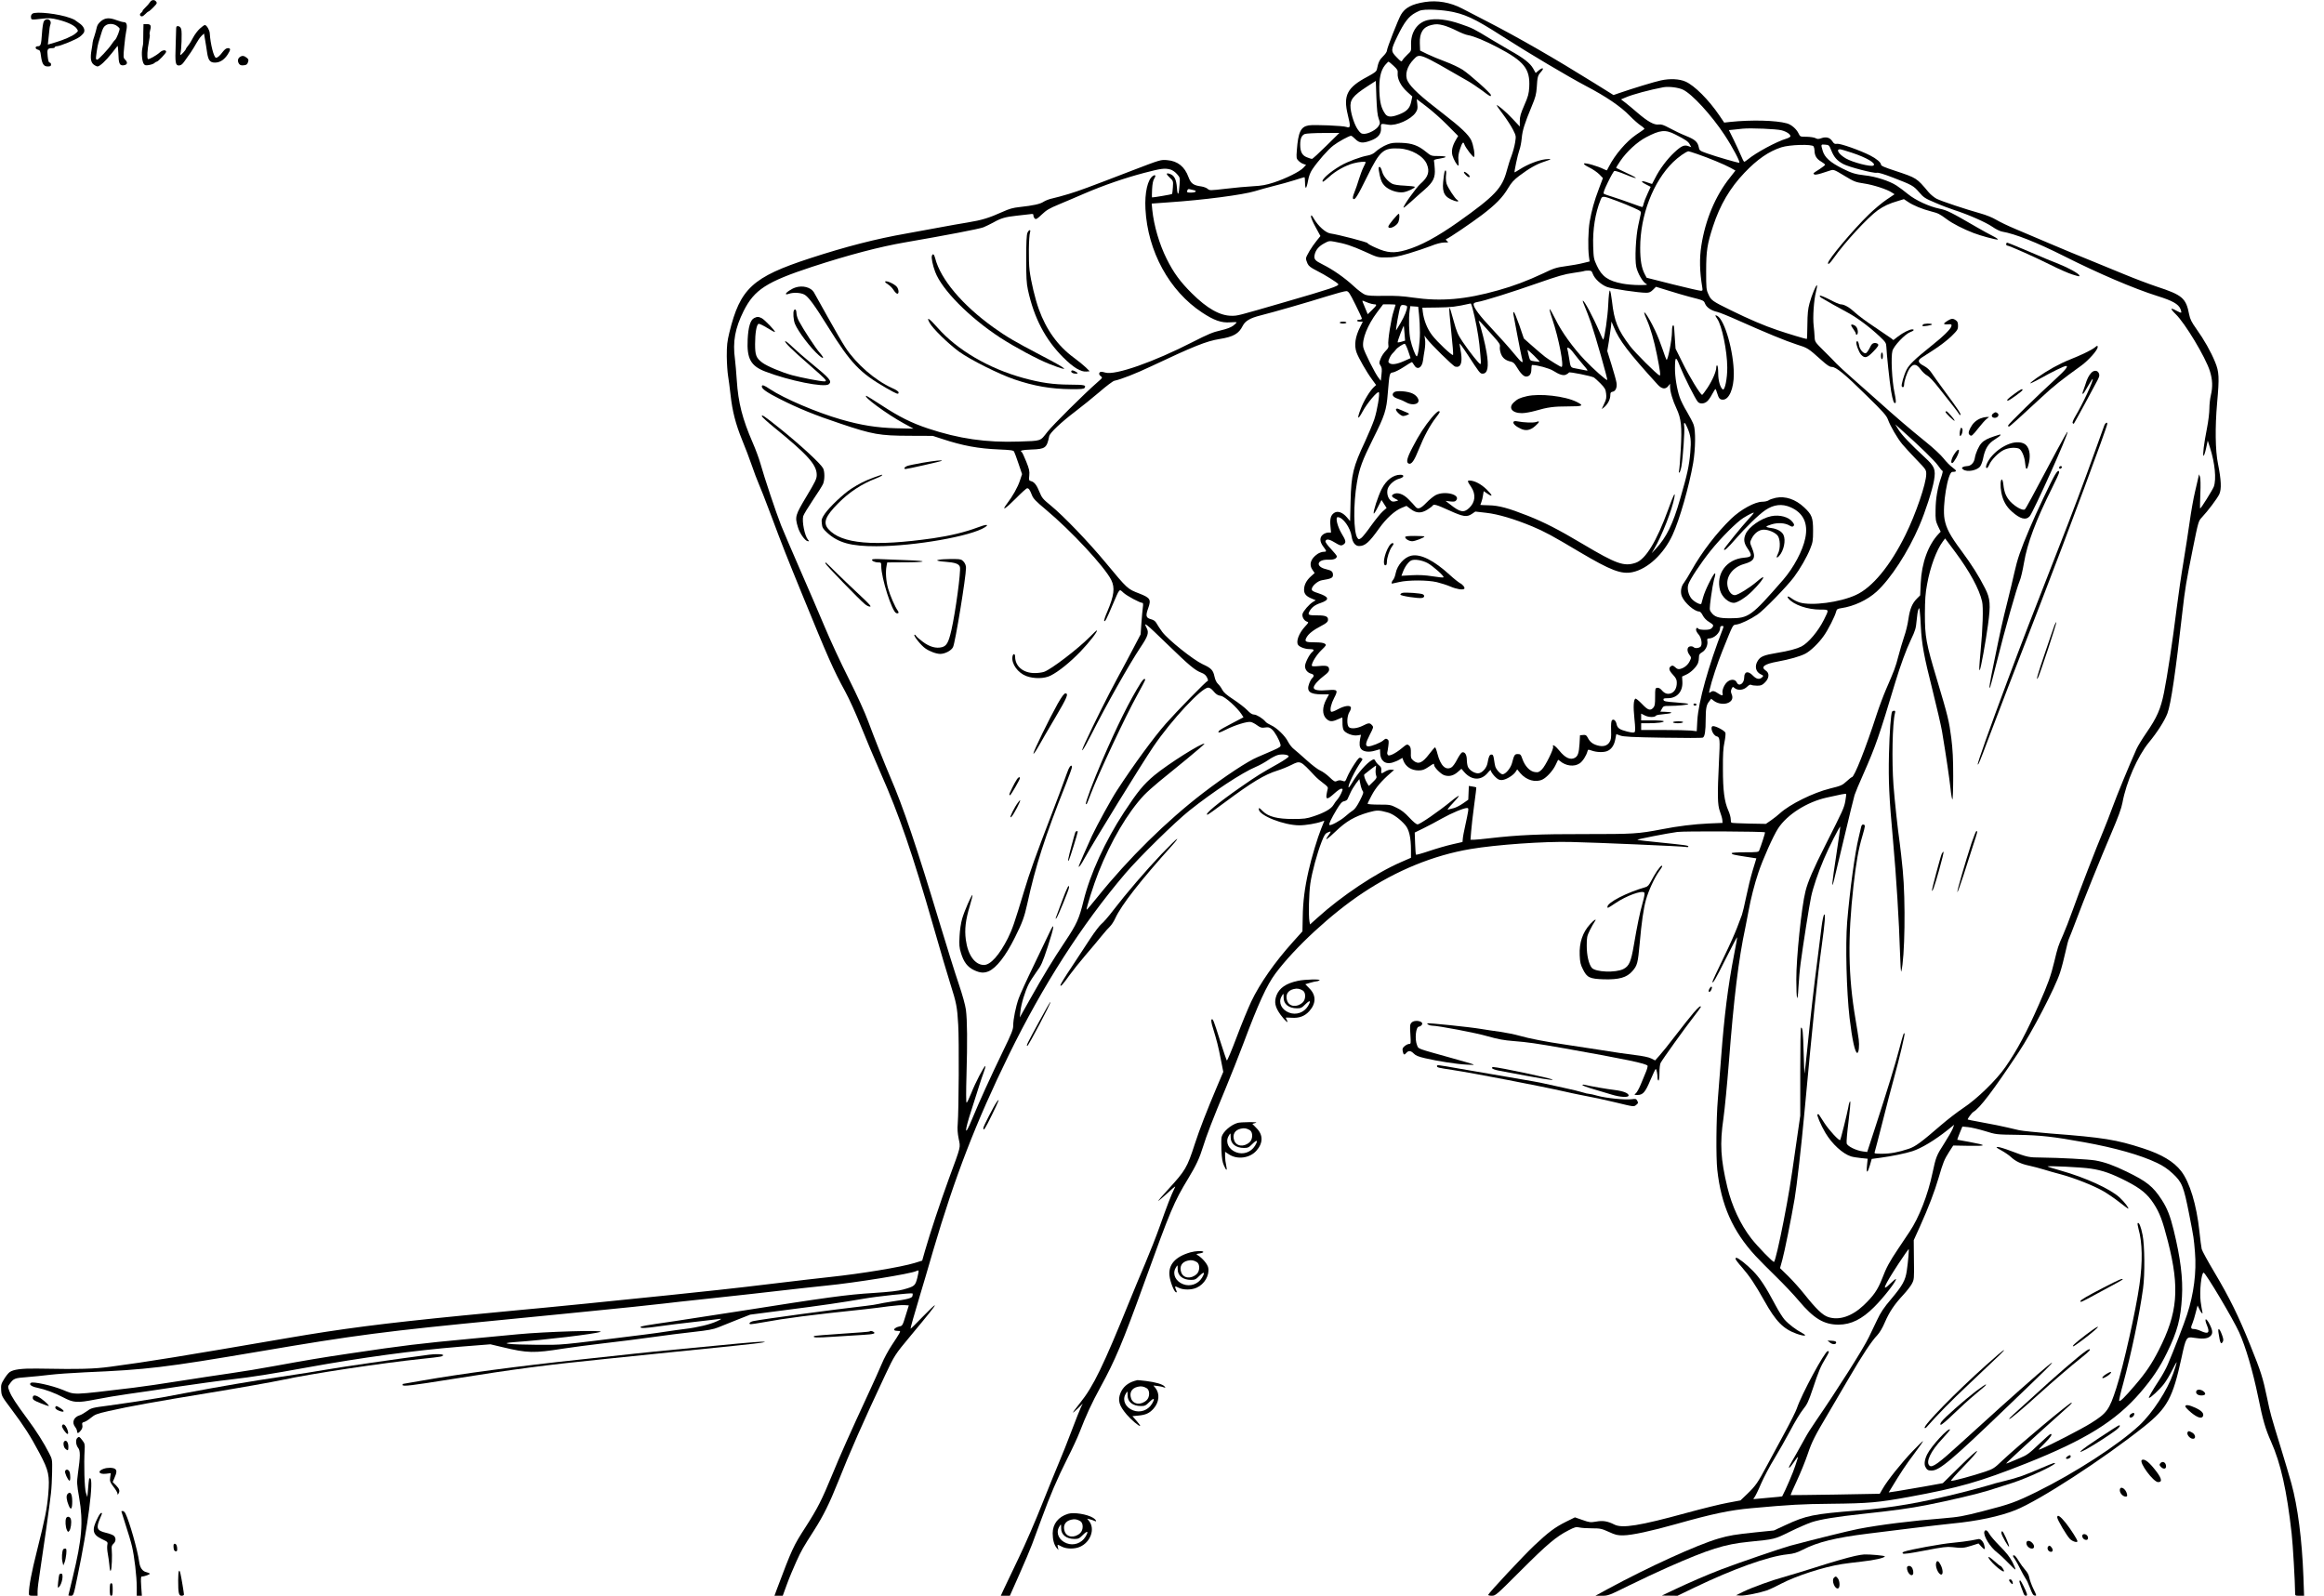 <?xml version="1.0" standalone="no"?>
<!DOCTYPE svg PUBLIC "-//W3C//DTD SVG 20010904//EN"
 "http://www.w3.org/TR/2001/REC-SVG-20010904/DTD/svg10.dtd">
<svg version="1.0" xmlns="http://www.w3.org/2000/svg"
 width="2413pt" height="1657pt" viewBox="0 0 2413 1657"
 preserveAspectRatio="xMidYMid meet">

<g transform="translate(0,1657) scale(0.1,-0.1)"
fill="black" stroke="none">
<path d="M1557 16547 c-8 -13 -29 -37 -46 -53 -17 -16 -31 -33 -31 -38 0 -5
-7 -14 -17 -21 -17 -13 -10 -35 11 -35 7 0 23 11 36 25 13 14 27 25 31 25 7 0
52 42 78 73 11 14 11 20 1 32 -18 22 -46 18 -63 -8z"/>
<path d="M14795 16549 c-135 -21 -207 -59 -249 -132 -30 -52 -146 -349 -146
-374 0 -11 -18 -37 -40 -58 -37 -36 -49 -62 -64 -136 -5 -21 -24 -36 -97 -75
-212 -112 -254 -194 -205 -396 30 -120 28 -142 -12 -127 -35 14 -337 26 -394
17 -83 -14 -109 -70 -123 -258 -6 -78 -5 -87 16 -108 12 -13 35 -29 51 -34
l29 -10 -28 -30 c-37 -40 -182 -112 -307 -153 -81 -26 -124 -34 -216 -39 -63
-3 -191 -15 -283 -26 -164 -19 -168 -19 -188 -1 -11 10 -40 21 -65 25 -83 11
-109 30 -134 97 -39 108 -112 167 -220 176 -67 6 -68 6 -355 -104 -480 -185
-560 -214 -668 -247 -62 -19 -138 -39 -169 -46 -31 -6 -72 -22 -91 -34 -36
-25 -107 -40 -250 -56 -68 -7 -108 -18 -180 -51 -140 -63 -213 -85 -359 -109
-73 -12 -200 -34 -283 -50 -82 -16 -242 -45 -355 -65 -313 -55 -626 -135
-1000 -257 -597 -195 -725 -313 -837 -771 -23 -95 -27 -132 -27 -247 1 -74 7
-164 13 -200 6 -36 18 -125 26 -198 19 -173 53 -305 121 -472 31 -74 75 -191
99 -260 23 -69 55 -151 69 -184 15 -32 74 -183 131 -335 121 -324 161 -425
325 -826 266 -651 322 -779 446 -1006 41 -75 113 -234 163 -360 49 -123 142
-343 206 -489 189 -426 331 -839 546 -1588 72 -252 151 -520 176 -597 63 -198
72 -242 82 -426 10 -165 6 -889 -5 -1029 -5 -52 -1 -100 10 -155 19 -95 27
-65 -102 -415 -91 -250 -195 -563 -248 -748 l-29 -102 -80 -25 c-143 -43 -547
-110 -875 -145 -107 -11 -359 -41 -560 -65 -201 -25 -473 -56 -605 -70 -132
-14 -366 -39 -520 -55 -396 -42 -1330 -135 -1560 -155 -33 -3 -289 -28 -570
-55 -832 -82 -1254 -137 -1825 -235 -1124 -193 -1424 -242 -1835 -297 -172
-23 -303 -27 -765 -19 -157 2 -241 -9 -280 -37 -14 -10 -40 -43 -58 -73 -30
-48 -33 -60 -30 -115 4 -60 6 -63 105 -195 133 -178 197 -277 293 -458 97
-183 107 -231 91 -427 -13 -151 -33 -251 -117 -586 -57 -226 -84 -369 -84
-445 0 -21 5 -23 45 -23 l45 0 0 47 c0 26 11 117 25 203 32 206 102 702 114
815 6 50 11 149 12 220 2 129 2 131 -31 195 -53 105 -136 236 -224 354 -121
164 -167 234 -188 289 -18 47 -18 49 1 75 41 58 52 63 178 72 65 5 172 16 238
24 66 8 230 20 365 26 653 28 824 49 1810 216 1004 171 1304 210 2530 329 201
19 475 46 610 60 135 14 270 27 300 30 183 17 749 76 770 80 14 3 239 27 500
55 261 28 585 64 720 80 135 16 340 38 455 50 299 29 886 124 937 151 11 6 22
8 25 5 3 -2 -3 -37 -13 -76 -22 -82 -27 -87 -145 -120 -53 -15 -140 -25 -309
-36 -278 -17 -480 -45 -1425 -194 -242 -38 -534 -83 -650 -100 -304 -44 -345
-51 -345 -61 0 -14 56 -11 202 10 73 11 237 31 363 45 127 15 244 28 260 31
21 3 13 -4 -30 -24 -70 -33 -201 -65 -335 -81 -52 -6 -133 -18 -180 -25 -47
-8 -157 -23 -245 -34 -921 -115 -827 -106 -1115 -105 -289 2 -402 15 -225 28
295 20 837 85 888 106 53 21 -564 3 -858 -25 -88 -9 -302 -29 -475 -45 -553
-52 -705 -70 -1274 -155 -285 -42 -450 -70 -773 -129 -133 -25 -340 -59 -460
-76 -120 -17 -357 -53 -528 -80 -170 -27 -386 -59 -480 -70 -654 -78 -597 -77
-736 -21 -115 46 -304 87 -328 72 -25 -16 5 -39 66 -51 84 -18 180 -53 269
-100 109 -57 144 -59 335 -22 85 17 237 43 339 57 102 14 334 48 517 76 183
27 428 61 545 74 245 29 414 56 793 125 580 105 1106 176 1591 216 l316 25
127 -30 c257 -62 325 -63 627 -15 87 14 276 38 419 55 143 16 370 45 505 64
135 19 331 44 435 55 145 16 204 27 250 46 33 14 122 49 197 79 l137 54 355
46 c392 50 609 82 821 119 140 25 501 63 510 55 2 -3 2 -14 -1 -26 -6 -23 -43
-33 -214 -58 -58 -9 -121 -20 -140 -25 -19 -5 -78 -14 -130 -20 -336 -38
-1074 -138 -1169 -158 -37 -8 -55 -32 -24 -32 11 0 66 9 124 19 235 43 495 77
1059 136 74 8 187 22 250 31 63 8 136 14 161 12 l45 -3 -33 -106 c-32 -105
-34 -107 -67 -113 -35 -7 -61 -28 -49 -39 3 -4 19 -7 35 -7 28 0 28 -1 14 -28
-8 -15 -43 -70 -78 -122 -35 -53 -81 -138 -102 -190 -22 -52 -86 -196 -144
-320 -189 -408 -289 -632 -372 -835 -107 -260 -151 -347 -276 -542 -127 -196
-140 -225 -298 -645 l-25 -68 43 0 43 0 43 118 c23 64 68 171 98 237 54 118
67 141 186 327 94 147 160 281 247 499 123 311 262 626 489 1109 98 208 102
214 261 405 198 238 261 317 255 322 -2 3 -60 -52 -127 -121 -67 -70 -123
-125 -125 -123 -3 2 39 151 104 367 18 58 77 258 131 445 225 765 444 1333
785 2030 356 727 758 1353 1210 1885 143 168 517 535 665 653 246 196 549 395
690 454 36 15 94 47 129 71 34 24 81 48 103 53 48 11 109 2 109 -16 0 -7 -46
-39 -102 -71 -187 -105 -222 -126 -393 -245 -239 -166 -387 -289 -348 -289 5
0 85 57 178 127 281 209 412 289 550 332 39 12 103 38 143 58 94 47 93 47 243
-113 20 -22 60 -56 89 -77 43 -32 51 -43 45 -60 -3 -12 -9 -39 -12 -59 -8 -53
12 -50 80 12 30 27 62 50 71 50 9 0 16 -2 16 -4 0 -19 -29 -77 -50 -103 -16
-17 -36 -45 -46 -63 -24 -40 -95 -80 -204 -116 -75 -25 -100 -28 -215 -28
-160 -1 -257 24 -313 80 -38 38 -42 40 -42 21 0 -64 260 -167 421 -167 67 0
178 19 232 39 15 6 27 9 27 7 0 -2 -14 -36 -31 -77 -39 -96 -102 -305 -133
-444 -40 -177 -58 -320 -60 -478 l-3 -148 -96 -107 c-191 -212 -345 -432 -436
-623 -32 -68 -101 -235 -152 -371 -51 -136 -97 -244 -101 -240 -4 4 -35 95
-69 202 -68 215 -76 237 -90 223 -6 -6 -1 -39 15 -89 41 -134 54 -184 81 -322
l26 -132 -65 -153 c-107 -253 -181 -444 -230 -594 -81 -250 -98 -277 -275
-471 -62 -67 -109 -122 -105 -122 4 0 47 37 97 82 86 79 89 80 68 41 -30 -60
-74 -173 -148 -383 -36 -102 -105 -277 -153 -390 -48 -113 -120 -286 -160
-385 -276 -681 -378 -892 -516 -1063 -41 -51 -74 -96 -74 -100 0 -3 23 16 51
43 l51 50 -20 -40 c-11 -22 -53 -130 -95 -240 -41 -110 -99 -254 -127 -320
-28 -66 -108 -262 -177 -435 -68 -173 -178 -427 -244 -563 -66 -137 -135 -282
-154 -323 l-34 -74 47 0 47 0 99 223 c54 122 114 263 132 312 19 50 63 171
100 270 90 244 157 402 265 618 51 100 107 221 125 268 71 183 129 310 219
474 153 279 232 467 452 1075 278 769 310 845 460 1093 82 135 118 213 153
327 38 122 99 281 238 615 55 132 136 339 182 460 154 412 243 607 334 728
201 269 579 618 901 832 357 238 739 394 1125 459 268 45 762 80 1040 73 269
-6 1169 -45 1198 -52 12 -3 22 -1 22 4 0 12 -24 15 -297 43 -128 12 -233 25
-233 28 0 6 310 67 415 81 72 10 901 6 911 -4 3 -3 -41 -141 -61 -189 -6 -16
-23 -18 -146 -18 -79 0 -139 -4 -139 -9 0 -13 16 -17 145 -37 l111 -17 -38
-125 c-21 -69 -51 -193 -68 -276 -17 -83 -37 -167 -44 -186 -8 -19 -31 -80
-51 -135 -21 -55 -76 -179 -123 -275 -90 -186 -132 -278 -132 -285 0 -28 35
32 134 231 65 129 120 234 122 232 2 -2 -12 -85 -32 -184 -63 -326 -101 -629
-134 -1064 -12 -151 -27 -347 -34 -435 -17 -203 -20 -599 -6 -730 40 -368 160
-639 396 -895 38 -41 134 -138 213 -215 79 -77 186 -190 238 -252 155 -185
261 -248 413 -248 130 1 242 56 369 183 100 99 238 278 226 291 -3 2 -30 -20
-60 -49 -94 -93 -66 -26 87 208 55 83 103 152 105 152 6 0 -5 -129 -19 -225
-14 -99 -44 -153 -159 -290 -81 -95 -112 -142 -151 -225 -28 -58 -65 -136 -84
-175 -56 -118 -327 -545 -552 -873 -43 -62 -91 -138 -107 -169 -17 -31 -58
-105 -92 -165 -83 -144 -85 -148 -75 -148 5 0 26 25 46 55 20 30 39 55 42 55
3 0 3 -3 1 -7 -2 -5 -14 -42 -27 -83 -16 -55 -101 -254 -136 -318 0 -1 -52 -7
-115 -12 -63 -5 -131 -12 -152 -14 -36 -4 -38 -3 -23 13 9 10 41 74 70 143 30
68 91 185 137 259 45 74 120 206 167 294 46 88 106 187 133 220 42 52 56 81
101 215 59 178 81 232 132 315 39 66 42 75 23 75 -30 0 -273 -450 -321 -595
-9 -27 -64 -138 -122 -245 -58 -107 -142 -262 -186 -344 -98 -184 -118 -213
-207 -299 l-70 -67 -133 -25 c-73 -13 -266 -61 -428 -105 -488 -134 -667 -162
-748 -121 -69 35 -119 44 -189 31 -61 -10 -70 -9 -143 17 l-78 27 -93 -46
c-116 -58 -181 -107 -330 -247 -108 -102 -470 -489 -477 -511 -2 -6 15 -10 37
-10 39 0 46 6 303 263 273 273 366 351 493 416 66 34 80 38 113 30 20 -5 79
-9 131 -9 86 0 100 -3 175 -37 70 -32 91 -37 151 -36 88 1 291 45 550 118 376
106 557 144 780 164 409 37 522 43 823 46 398 4 492 13 812 71 518 95 736 157
1220 349 613 244 927 438 1183 735 123 143 202 260 277 415 108 221 142 349
155 580 11 190 -15 401 -86 691 -36 147 -67 227 -124 315 -90 139 -155 191
-365 293 -134 65 -224 98 -325 116 -69 12 -370 28 -557 30 -135 1 -144 2 -321
69 -60 23 -120 41 -135 41 -22 0 -16 -7 38 -36 36 -20 81 -51 100 -69 48 -45
106 -72 192 -90 40 -9 107 -26 148 -39 41 -13 122 -36 180 -51 137 -37 335
-115 435 -172 44 -25 119 -76 167 -114 49 -38 90 -69 94 -69 14 0 -37 68 -88
115 -96 89 -356 208 -613 280 -71 20 -132 39 -135 42 -9 10 354 -7 450 -22
120 -18 212 -50 371 -131 147 -76 215 -132 279 -230 64 -98 93 -175 150 -398
123 -483 101 -740 -96 -1126 -73 -143 -135 -235 -247 -365 -108 -126 -154
-171 -164 -162 -3 4 14 82 40 174 85 313 171 722 208 993 20 144 17 450 -5
557 -18 89 -37 135 -51 122 -3 -4 1 -31 9 -60 40 -140 44 -341 10 -579 -36
-260 -167 -846 -240 -1072 -74 -230 -98 -262 -266 -367 -94 -59 -416 -225
-513 -265 -40 -17 -39 -16 33 56 67 68 86 98 63 98 -6 0 -61 -49 -123 -108
-99 -95 -123 -112 -193 -141 -44 -19 -95 -40 -112 -47 -18 -8 -33 -12 -33 -10
0 6 320 300 500 460 186 166 185 164 179 171 -10 10 -559 -450 -719 -601 -82
-79 -95 -87 -177 -115 -124 -42 -342 -101 -356 -96 -6 2 53 69 132 150 79 80
141 152 139 159 -3 8 -76 -57 -180 -160 l-176 -173 -188 -34 c-104 -18 -231
-40 -281 -48 l-93 -14 22 36 c101 167 156 251 241 363 54 72 96 132 94 134 -2
3 -51 -44 -108 -104 -115 -120 -265 -308 -311 -390 -17 -28 -31 -52 -31 -53
-4 -2 -922 -16 -925 -14 -2 2 28 70 66 152 38 82 88 205 111 274 45 132 72
185 217 429 50 85 147 250 214 365 136 234 233 380 292 441 24 26 54 75 79
135 46 106 97 183 191 284 36 39 76 90 89 115 23 44 24 51 21 248 l-2 204 64
141 c91 203 150 357 195 509 47 161 57 185 109 268 l42 65 162 -3 c191 -3 192
6 7 40 -68 12 -125 23 -127 23 -1 1 10 32 25 69 l28 68 60 -6 c33 -3 112 -22
175 -41 115 -36 115 -36 340 -39 238 -4 370 -19 690 -77 317 -57 586 -133 755
-214 65 -31 111 -62 163 -110 98 -91 114 -131 172 -425 49 -250 47 -242 60
-393 17 -205 -12 -434 -82 -647 -30 -94 -139 -375 -201 -520 -17 -41 -57 -113
-88 -160 -74 -113 -112 -180 -107 -185 9 -9 113 88 156 144 24 31 63 97 87
146 24 50 45 85 45 78 0 -6 -16 -58 -36 -115 -61 -174 -215 -411 -352 -539
-217 -202 -667 -494 -1067 -691 -218 -107 -277 -128 -550 -198 -213 -55 -254
-62 -418 -76 -332 -26 -658 -67 -882 -110 -109 -22 -426 -100 -705 -174 -92
-25 -548 -181 -720 -247 -153 -59 -336 -138 -510 -221 l-105 -50 81 -1 81 -1
174 84 c406 195 767 325 967 346 67 7 99 17 160 48 152 79 344 126 677 167
116 14 334 41 485 60 151 18 327 39 390 45 260 25 492 74 655 139 249 99 914
531 1337 868 241 192 298 298 388 713 46 214 51 222 127 209 87 -14 138 -11
167 12 34 26 33 59 -1 126 -38 76 -61 68 -28 -10 32 -78 14 -94 -66 -57 -24
11 -56 20 -71 20 -32 0 -35 12 -13 62 8 20 23 68 33 109 l19 73 18 -37 c21
-45 41 -61 31 -26 -3 13 -11 60 -17 104 -13 101 7 300 31 300 20 0 306 -481
369 -620 67 -148 142 -402 197 -670 49 -243 76 -334 134 -464 101 -227 164
-508 214 -956 13 -114 35 -499 36 -617 0 -27 2 -28 46 -28 l47 0 -7 198 c-14
381 -59 731 -125 969 -21 76 -69 237 -106 358 -106 344 -113 368 -145 524 -46
219 -63 273 -175 551 -123 305 -214 491 -375 762 -66 111 -125 218 -130 238
-4 19 -16 103 -24 185 -29 273 -100 509 -189 624 -76 99 -202 174 -396 237
-277 90 -410 112 -961 154 -146 12 -292 27 -325 34 -33 8 -89 20 -125 29 -69
16 -118 26 -295 59 -60 11 -112 21 -114 23 -5 6 41 69 58 79 69 41 203 218
468 616 141 211 380 671 432 830 17 52 42 148 56 213 14 66 31 131 39 145 7
15 39 97 71 182 82 220 250 635 367 909 72 169 104 256 115 315 39 214 157
483 274 626 88 106 165 228 193 302 37 98 86 436 156 1058 27 237 38 304 108
653 57 283 59 288 94 325 63 67 160 196 181 241 24 54 20 145 -14 316 -28 137
-31 379 -9 630 24 269 21 324 -21 426 -43 106 -114 232 -195 345 -49 69 -64
99 -74 148 -33 171 -69 202 -337 290 -78 26 -229 83 -335 127 -106 44 -272
112 -368 151 -96 38 -278 114 -405 168 -126 54 -290 123 -363 154 -72 30 -161
73 -196 94 -38 23 -105 50 -163 66 -151 42 -403 126 -455 152 -25 13 -63 44
-85 70 -122 146 -122 146 -345 220 -113 37 -148 52 -148 65 0 22 -49 63 -113
95 -103 53 -311 126 -342 121 -25 -4 -33 0 -50 26 -25 39 -65 50 -114 32 -31
-11 -41 -10 -62 1 -13 7 -54 13 -91 14 -67 0 -67 0 -84 35 -22 46 -74 91 -121
104 -114 32 -368 38 -589 15 l-62 -7 -50 74 c-110 162 -258 311 -352 352 -64
28 -161 33 -256 12 -69 -15 -286 -81 -440 -134 l-51 -18 -204 127 c-403 251
-778 467 -1104 635 -104 54 -224 115 -265 137 -123 64 -257 87 -385 67z m240
-94 c169 -27 273 -75 558 -258 270 -174 683 -419 874 -520 210 -110 360 -212
453 -308 41 -42 94 -89 118 -104 24 -16 39 -31 35 -35 -4 -4 -43 -31 -85 -59
-103 -71 -220 -208 -283 -331 -10 -19 -19 -36 -20 -38 -2 -2 -16 3 -32 11 -60
31 -194 70 -205 59 -7 -7 11 -20 55 -42 35 -17 81 -49 102 -70 l38 -39 -41
-109 c-50 -131 -76 -227 -97 -346 -15 -90 -19 -270 -7 -361 l7 -50 -70 -17
c-38 -10 -119 -24 -178 -32 -97 -13 -123 -21 -237 -76 -160 -75 -305 -130
-463 -174 -343 -97 -594 -118 -887 -76 -108 16 -184 20 -300 18 -111 -2 -166
1 -194 11 -22 8 -74 46 -122 91 -93 86 -213 170 -321 224 -81 40 -93 55 -83
102 11 49 43 87 99 117 45 25 54 27 103 18 113 -20 186 -44 317 -103 135 -62
136 -62 226 -61 75 0 114 7 230 41 77 23 181 58 230 77 59 24 107 36 140 37
46 0 48 1 30 15 -13 10 -16 17 -9 20 29 10 264 170 371 251 141 107 215 182
272 279 34 57 59 85 116 128 101 76 178 120 255 145 85 28 88 34 16 26 -71 -8
-185 -52 -261 -101 -31 -19 -57 -35 -59 -35 -7 0 33 187 49 230 10 25 21 81
25 125 8 85 29 150 104 332 39 92 47 125 52 195 7 113 10 123 45 163 37 41 17
49 -28 11 l-28 -24 -27 48 c-31 54 -98 107 -238 185 -47 27 -137 80 -200 118
-182 111 -191 115 -316 158 -135 47 -253 61 -342 40 -108 -26 -176 -128 -171
-258 2 -62 2 -64 -38 -100 -22 -21 -45 -47 -51 -58 -11 -19 -15 -17 -62 32
-61 63 -60 73 10 218 70 144 116 205 187 243 53 29 66 31 153 32 52 0 136 -7
185 -15z m-45 -149 c30 -8 90 -32 133 -54 43 -22 97 -44 120 -47 61 -11 176
-58 307 -127 276 -145 338 -223 328 -412 -4 -69 -11 -97 -51 -188 -38 -87 -47
-118 -47 -165 l0 -57 -74 79 c-65 71 -166 156 -166 141 0 -3 30 -46 68 -96 37
-49 82 -119 101 -156 33 -66 33 -67 22 -135 -6 -38 -23 -99 -37 -137 -15 -37
-36 -106 -49 -154 -48 -182 -124 -263 -500 -530 -222 -157 -396 -251 -546
-294 -124 -36 -193 -31 -311 22 -49 21 -88 43 -88 49 0 10 -299 88 -387 101
-49 7 -126 76 -171 153 -22 38 -28 42 -30 25 -2 -12 20 -63 48 -113 l50 -92
-38 -47 c-51 -62 -112 -163 -112 -186 0 -10 7 -34 16 -53 13 -27 33 -42 98
-75 82 -41 211 -122 221 -138 12 -19 -85 -51 -555 -187 -496 -144 -488 -142
-550 -142 -121 -1 -256 75 -415 233 -121 120 -190 214 -262 359 -76 152 -132
344 -149 508 l-6 65 178 13 c361 24 769 78 894 116 41 13 129 37 195 54 66 16
163 43 216 60 53 17 99 31 103 31 3 0 6 -25 6 -55 0 -30 4 -55 9 -55 5 0 15
32 22 72 9 50 23 87 46 121 56 83 163 205 217 246 49 38 164 101 184 101 6 0
26 -16 45 -35 42 -42 79 -45 161 -14 76 28 108 68 105 128 -3 51 -6 49 77 36
81 -14 234 54 282 125 20 30 23 43 18 88 l-6 53 102 -78 c57 -43 154 -129 215
-191 l113 -114 -24 -41 c-37 -63 -48 -114 -35 -162 11 -40 48 -105 61 -105 4
0 4 24 1 54 -4 40 0 70 17 120 22 67 34 80 44 48 11 -34 94 -143 101 -132 12
19 -6 124 -30 175 -28 57 -110 135 -285 270 -240 184 -339 275 -374 343 -33
63 -8 153 62 225 64 66 51 71 564 -225 37 -21 103 -66 147 -98 84 -64 91 -67
91 -47 0 19 -219 214 -294 263 -36 23 -116 61 -178 84 -62 23 -147 58 -188 78
l-75 37 -3 75 c-4 110 34 170 119 190 51 12 70 11 129 -4z m-521 -419 c41 -38
46 -47 43 -79 -5 -57 33 -131 96 -189 l56 -51 -12 -56 c-14 -67 -47 -101 -130
-132 -76 -29 -116 -27 -140 8 -40 58 -55 115 -60 230 -5 135 13 219 59 276 17
20 33 36 36 36 3 0 27 -19 52 -43z m-154 -549 c16 -45 16 -49 -2 -78 -21 -36
-103 -80 -150 -80 -27 0 -38 7 -63 42 -34 47 -69 148 -77 224 -9 87 22 128
172 226 l90 58 6 -172 c5 -125 11 -186 24 -220z m3159 301 c94 -44 296 -264
431 -469 87 -132 170 -290 153 -290 -20 0 -240 64 -333 97 -74 26 -80 30 -86
62 -12 58 -39 82 -134 120 -50 20 -125 56 -169 80 -63 34 -86 42 -115 38 -47
-6 -113 31 -219 122 -44 38 -100 85 -125 104 l-46 35 47 20 c73 32 254 80 392
106 57 10 156 -2 204 -25z m1024 -422 c53 -14 92 -41 92 -62 0 -6 -18 -17 -40
-24 -105 -31 -319 -147 -403 -217 -16 -13 -32 -24 -36 -24 -5 0 -21 30 -36 68
-16 37 -50 111 -76 164 l-48 97 52 5 c28 4 70 8 92 10 84 8 351 -3 403 -17z
m-1104 -43 c108 -55 135 -73 151 -104 l15 -28 -28 10 c-44 17 -74 4 -149 -66
-73 -68 -152 -173 -198 -266 -15 -30 -29 -57 -31 -59 -1 -2 -23 5 -48 14 -66
25 -79 12 -19 -18 l52 -27 -33 -72 c-19 -40 -37 -88 -41 -105 -3 -18 -10 -33
-14 -33 -5 0 -56 18 -113 39 -58 21 -143 51 -189 65 -46 14 -89 29 -96 34 -9
6 2 38 42 120 30 62 60 115 67 117 8 3 57 -13 110 -35 137 -57 154 -49 23 11
-60 29 -112 53 -114 55 -3 2 17 35 43 73 66 97 176 198 266 245 147 77 200 83
304 30z m-3624 -119 c-75 -74 -141 -135 -148 -135 -6 0 -30 7 -53 17 -49 19
-69 57 -69 132 0 63 16 98 49 110 14 5 101 10 192 10 l166 1 -137 -135z m5060
-5 c5 -8 10 -27 10 -41 0 -53 21 -89 66 -115 24 -14 44 -30 44 -35 0 -4 -26
-25 -57 -45 -71 -45 -69 -42 -57 -54 7 -7 32 -3 75 10 35 12 79 25 96 31 31
10 41 6 143 -56 101 -61 116 -67 203 -80 96 -14 241 -61 290 -94 l28 -18 -83
-56 c-46 -31 -129 -100 -184 -154 -163 -158 -424 -469 -424 -505 0 -21 20 -3
59 52 113 161 354 422 457 496 64 45 117 70 216 99 l56 17 44 -29 c51 -35 147
-75 238 -98 76 -20 85 -24 164 -82 60 -45 174 -103 276 -142 77 -30 238 -73
253 -68 7 2 -17 19 -53 37 -36 18 -105 56 -155 85 -283 164 -319 182 -397 198
-108 22 -248 87 -327 151 -36 30 -90 70 -119 89 -71 47 -220 95 -329 106 -97
11 -138 23 -233 71 -128 64 -185 116 -205 184 -20 68 -20 68 26 64 39 -3 41
-5 64 -62 28 -69 59 -104 123 -139 57 -31 318 -99 349 -91 15 4 75 -14 170
-51 197 -76 210 -83 270 -152 46 -54 62 -64 164 -107 61 -27 151 -61 200 -77
144 -46 328 -127 396 -174 35 -25 81 -47 101 -50 132 -22 360 -112 642 -254
355 -179 726 -338 971 -415 157 -49 217 -83 239 -135 7 -17 10 -34 7 -37 -3
-3 -25 6 -50 20 -24 14 -47 23 -51 19 -3 -4 16 -28 44 -55 96 -92 309 -445
355 -591 28 -89 31 -163 10 -252 -8 -33 -15 -94 -15 -136 0 -42 -11 -135 -25
-205 -32 -163 -46 -277 -36 -287 4 -4 16 30 26 75 l18 83 24 -75 c50 -158 67
-325 39 -403 -13 -34 -133 -227 -142 -227 -3 0 -1 69 2 153 4 93 2 162 -4 177
l-10 25 -5 -25 c-3 -14 -20 -83 -36 -155 -17 -71 -42 -213 -56 -315 -14 -102
-44 -291 -65 -420 -22 -129 -53 -345 -70 -479 -43 -347 -97 -701 -131 -871
-35 -173 -73 -260 -185 -422 -42 -61 -87 -135 -101 -166 -78 -175 -202 -476
-248 -602 -29 -80 -72 -190 -95 -245 -71 -168 -254 -640 -319 -825 -34 -96
-80 -213 -101 -260 -51 -114 -54 -125 -90 -274 -37 -152 -63 -226 -160 -446
-127 -289 -226 -474 -348 -650 -94 -136 -296 -332 -437 -425 -60 -40 -164
-120 -230 -177 -207 -179 -268 -224 -337 -247 -109 -36 -190 -51 -277 -51 -75
0 -82 2 -76 18 3 9 40 148 80 307 40 160 94 367 120 460 58 210 116 457 110
464 -9 9 -14 -6 -53 -154 -43 -166 -131 -451 -254 -829 l-81 -248 -45 6 c-70
9 -161 54 -168 83 -4 13 5 115 19 226 14 111 22 206 18 210 -5 5 -14 -22 -20
-60 -13 -71 -78 -333 -85 -341 -11 -10 -113 100 -164 178 -30 47 -57 87 -58
89 -2 1 -7 1 -13 0 -11 -4 35 -113 82 -192 69 -116 180 -218 267 -245 19 -6
66 -13 103 -17 l69 -7 -7 -70 c-9 -87 5 -84 31 5 l18 63 95 13 c112 15 255 44
326 67 94 30 232 113 368 221 l67 54 -16 -43 c-10 -24 -49 -91 -87 -151 -80
-124 -86 -139 -122 -307 -47 -226 -140 -464 -238 -610 -27 -41 -80 -120 -117
-175 -93 -139 -123 -194 -169 -314 -45 -115 -89 -178 -191 -275 -122 -115
-255 -159 -367 -122 -59 19 -126 84 -251 241 -44 55 -118 138 -165 184 l-85
83 24 87 c22 79 92 424 128 636 21 122 70 549 101 890 86 936 137 1428 180
1735 33 241 41 338 25 323 -7 -6 -18 -60 -26 -120 -7 -59 -27 -214 -43 -343
-37 -285 -72 -592 -106 -930 -14 -140 -27 -255 -29 -257 -1 -2 -6 97 -9 220
-6 215 -10 257 -27 257 -5 0 -8 -206 -8 -457 l0 -458 -47 -325 c-54 -384 -73
-496 -126 -770 -44 -225 -87 -411 -99 -423 -8 -9 -172 160 -238 245 -112 145
-200 335 -247 530 -70 294 -79 451 -41 713 14 99 39 358 56 575 52 675 101
1078 172 1410 11 52 26 131 34 175 21 118 61 276 101 394 46 138 154 381 205
459 94 144 298 274 503 320 144 33 198 43 203 38 2 -3 -1 -36 -8 -73 -13 -73
-23 -93 -207 -458 -126 -250 -182 -379 -207 -480 -41 -160 -96 -695 -95 -916
0 -213 13 -260 22 -84 4 77 14 191 23 255 22 169 90 603 109 690 20 94 73 251
132 389 50 119 164 344 170 337 2 -2 -17 -138 -42 -301 -43 -280 -51 -362 -25
-264 6 23 54 223 106 443 52 221 102 424 110 451 9 28 49 124 90 215 128 290
163 390 334 960 53 174 111 333 162 440 44 92 51 116 58 195 4 50 12 101 18
115 9 23 10 22 15 -20 4 -25 8 -95 11 -157 9 -179 32 -307 121 -658 45 -181
90 -375 99 -430 45 -270 77 -491 88 -592 6 -62 15 -113 20 -113 4 0 8 108 8
240 0 181 -5 277 -20 397 -23 177 -34 224 -149 608 -113 375 -125 444 -125
680 1 150 5 215 23 309 32 179 97 354 163 443 l24 32 106 -142 c149 -201 249
-384 278 -513 14 -57 7 -285 -16 -519 -15 -167 -17 -201 -8 -192 10 9 62 297
85 467 29 214 24 274 -30 381 -68 133 -134 238 -246 390 -118 158 -158 234
-175 329 -25 136 34 490 81 490 49 0 49 12 3 45 -26 19 -68 61 -93 94 -28 36
-104 107 -191 177 -169 137 -300 249 -495 424 -77 69 -196 175 -265 235 -69
61 -141 127 -160 147 -19 21 -78 81 -131 133 -95 94 -95 95 -98 147 -1 29 -6
82 -10 118 -10 83 2 266 24 349 9 35 14 66 11 69 -9 8 -56 -105 -78 -188 -16
-58 -21 -108 -22 -222 -1 -82 -3 -148 -6 -148 -14 0 -197 55 -305 92 -140 47
-296 114 -485 207 -192 94 -204 103 -231 164 -23 49 -24 63 -24 242 0 211 11
279 71 464 73 224 177 400 327 557 132 139 252 222 382 264 84 28 320 35 335
10z m395 -65 c156 -51 261 -113 226 -134 -25 -16 -216 33 -286 74 -72 42 -106
95 -60 95 8 0 62 -16 120 -35z m-1604 -14 c118 -40 284 -109 346 -143 l52 -29
-57 -73 c-151 -189 -256 -440 -297 -706 -21 -135 -18 -269 10 -437 5 -29 3
-33 -17 -32 -13 0 -144 30 -292 67 l-269 68 -20 38 c-33 63 -47 144 -47 272 0
337 134 688 342 891 52 51 134 109 159 112 3 1 43 -12 90 -28z m-5469 -161
c21 -6 50 -26 68 -47 32 -36 33 -38 27 -114 -7 -109 -21 -121 -27 -27 -7 86
-27 126 -73 142 -42 15 -43 0 -2 -38 37 -35 37 -36 33 -100 -2 -36 -6 -68 -10
-71 -4 -4 -184 -35 -206 -35 -2 0 -3 38 0 84 3 57 10 92 22 111 20 30 14 45
-12 29 -56 -35 -88 -175 -79 -344 23 -440 248 -851 588 -1075 124 -82 201
-109 292 -102 37 3 67 3 67 -1 -1 -4 -17 -19 -36 -34 -24 -18 -67 -34 -131
-49 -78 -17 -132 -40 -287 -119 -405 -208 -806 -349 -909 -319 -44 13 -57 11
-64 -7 -3 -9 3 -21 16 -30 20 -15 20 -16 -32 -61 -142 -124 -465 -445 -523
-519 -76 -97 -57 -91 -294 -99 -339 -12 -623 29 -945 136 -169 56 -301 122
-479 239 -85 55 -157 100 -160 100 -47 0 213 -191 391 -288 l98 -53 -180 4
c-203 6 -363 31 -574 92 -249 71 -592 218 -736 314 -64 43 -85 50 -85 27 0
-24 54 -62 187 -129 189 -96 370 -170 633 -257 330 -111 404 -124 710 -125
l245 -1 95 -31 c218 -72 378 -101 593 -110 121 -5 149 -9 156 -22 5 -9 26 -65
46 -125 l37 -109 -22 -66 c-22 -69 -75 -163 -136 -243 -61 -81 -15 -53 94 57
57 58 109 105 117 105 17 0 28 -16 49 -70 14 -37 40 -64 143 -150 266 -222
612 -595 681 -732 40 -82 30 -162 -42 -331 -21 -48 -35 -91 -31 -95 9 -10 22
14 85 163 79 183 69 172 115 130 38 -34 171 -105 196 -105 8 0 10 -14 5 -47
-4 -27 -10 -100 -15 -164 l-8 -116 -70 -134 c-38 -74 -116 -219 -173 -324 -95
-175 -247 -479 -333 -667 -64 -139 -20 -82 62 81 154 305 396 735 513 910 77
114 89 152 64 199 -38 73 -17 57 220 -173 222 -215 280 -264 347 -290 32 -12
48 -26 60 -51 10 -19 12 -34 6 -34 -12 0 -325 -320 -435 -445 -123 -140 -331
-423 -505 -690 -58 -88 -208 -361 -261 -474 -45 -97 -138 -310 -138 -317 0
-17 25 17 61 84 99 179 593 981 716 1162 189 277 499 610 568 610 14 0 34 -13
50 -32 32 -38 46 -48 83 -54 42 -8 169 -122 214 -192 l19 -30 -120 -63 c-67
-34 -126 -68 -132 -76 -24 -28 2 -24 68 10 92 47 227 89 261 80 15 -3 45 -19
66 -35 34 -24 46 -28 81 -22 35 5 46 2 71 -19 30 -25 78 -111 89 -157 5 -23
-1 -28 -82 -64 -49 -22 -118 -52 -155 -67 -100 -41 -338 -198 -569 -375 -375
-288 -771 -677 -1091 -1075 -61 -76 -113 -137 -115 -135 -8 8 71 258 123 389
127 321 305 623 473 801 31 32 101 95 156 140 55 45 185 151 288 235 103 85
186 156 183 158 -18 18 -380 -211 -521 -328 -112 -94 -173 -168 -314 -383
-196 -299 -353 -643 -421 -921 -45 -184 -70 -240 -190 -420 -127 -190 -226
-353 -368 -605 l-104 -185 7 64 c8 77 47 205 85 281 15 30 53 88 82 129 49 65
62 94 117 262 68 207 76 271 19 149 -20 -41 -94 -196 -165 -345 -72 -148 -142
-302 -156 -342 -30 -84 -57 -216 -57 -283 0 -39 -17 -82 -104 -261 -132 -273
-247 -525 -322 -707 -82 -200 -85 -145 -5 100 33 101 68 212 79 248 11 36 31
95 45 133 14 37 22 67 17 67 -13 0 -103 -172 -146 -282 -22 -54 -43 -98 -48
-98 -6 0 -6 116 -1 288 10 343 8 568 -6 677 -7 50 -35 152 -75 270 -36 105
-125 390 -199 635 -238 789 -377 1201 -512 1513 -57 133 -171 420 -230 580
-33 90 -113 265 -201 441 -81 160 -194 404 -251 541 -58 138 -172 403 -254
590 -82 187 -170 394 -197 460 -53 134 -175 500 -215 643 -14 50 -50 148 -80
216 -107 247 -150 414 -165 646 -5 80 -14 179 -19 220 -25 183 1 322 90 501
112 222 238 303 709 458 383 125 707 210 970 255 429 74 767 139 811 156 26
11 72 33 101 49 79 45 127 59 240 71 57 6 120 13 141 16 32 5 37 3 37 -14 0
-11 7 -25 15 -32 12 -10 25 -2 72 43 48 46 79 64 178 105 66 28 188 79 270
115 199 85 413 159 615 212 175 46 213 51 272 35z m241 -214 c41 -9 23 -26
-28 -26 -38 0 -43 2 -38 20 3 13 12 19 22 16 9 -2 29 -7 44 -10z m4394 -112
c54 -20 133 -52 176 -72 73 -33 78 -37 73 -61 -3 -14 -15 -69 -26 -121 -26
-118 -37 -351 -21 -430 14 -66 68 -160 102 -177 21 -11 11 -13 -73 -13 -53 0
-130 7 -172 15 -149 28 -214 74 -266 187 -32 68 -34 81 -38 200 -6 174 21 344
76 481 18 46 21 46 169 -9z m-249 -758 c19 -51 85 -112 148 -136 53 -19 327
-60 407 -60 30 0 46 7 70 31 l31 31 130 -40 c72 -23 167 -50 211 -62 160 -41
154 -39 169 -74 16 -39 64 -71 126 -85 25 -6 122 -45 215 -87 287 -128 495
-214 610 -251 115 -36 119 -39 254 -160 61 -55 88 -73 110 -73 45 0 134 -73
361 -297 175 -171 208 -209 223 -251 25 -68 96 -191 148 -254 24 -29 90 -101
146 -159 100 -103 103 -108 103 -152 0 -97 -109 -416 -216 -632 -158 -321
-345 -547 -516 -624 -166 -76 -458 -114 -582 -77 -26 8 -63 26 -82 41 -37 28
-57 28 -34 -1 55 -65 197 -114 332 -114 92 0 90 4 36 -105 -60 -120 -162 -241
-234 -278 -48 -24 -132 -47 -256 -67 -133 -22 -171 -37 -198 -83 -34 -55 -21
-114 32 -139 29 -13 30 -15 14 -31 -27 -26 -59 -20 -96 18 -50 52 -90 43 -90
-20 0 -64 -56 -100 -78 -50 -17 36 -69 35 -105 -3 -30 -31 -50 -87 -41 -114 7
-23 -11 -23 -44 0 -41 28 -58 32 -80 16 -19 -13 -19 -12 -11 25 20 88 81 275
132 401 118 292 105 268 147 275 49 8 144 54 218 104 63 42 307 293 378 388
63 84 134 207 168 292 28 69 31 86 31 191 0 135 -12 166 -93 242 -90 84 -194
119 -294 99 -30 -7 -64 -18 -74 -26 -11 -8 -40 -15 -66 -15 -77 0 -224 -81
-324 -177 -150 -145 -304 -346 -411 -536 -31 -56 -67 -114 -79 -129 -30 -37
-39 -97 -21 -141 29 -69 131 -157 181 -157 9 0 25 -18 36 -41 13 -25 38 -51
65 -67 49 -30 52 -37 28 -64 -12 -13 -31 -18 -74 -18 -32 0 -61 5 -64 10 -10
17 -25 11 -25 -9 0 -11 11 -32 24 -46 33 -35 45 -114 20 -132 -22 -16 -56 -17
-71 -2 -6 6 -21 9 -34 7 -33 -4 -37 -48 -9 -86 21 -29 22 -31 5 -66 -19 -40
-56 -71 -99 -82 -21 -5 -33 -1 -52 17 -20 18 -29 21 -42 13 -30 -19 -25 -44
17 -89 34 -37 41 -52 41 -85 0 -55 -23 -95 -60 -109 -37 -13 -67 -3 -98 34
-15 17 -31 25 -45 23 -21 -3 -22 -8 -22 -94 0 -76 -3 -95 -19 -113 -31 -34
-56 -26 -118 40 -32 33 -62 58 -68 54 -19 -12 -23 -82 -10 -207 10 -94 10
-132 2 -140 -8 -8 -29 -6 -79 6 -77 20 -99 35 -108 76 -8 38 -31 58 -48 41 -8
-8 -11 -42 -9 -104 2 -78 0 -97 -17 -124 -24 -38 -67 -50 -126 -33 -49 14 -78
37 -100 81 -14 25 -21 30 -48 27 l-32 -3 -5 -90 c-6 -94 -17 -128 -50 -145
-46 -24 -100 1 -159 75 -40 50 -78 74 -65 42 8 -22 -79 -199 -116 -236 -30
-29 -38 -33 -74 -28 -51 7 -103 61 -129 136 -16 46 -21 51 -48 51 -32 0 -38
-9 -60 -94 -14 -53 -67 -116 -98 -116 -22 0 -68 51 -76 83 -4 12 -9 45 -13 72
-6 40 -11 50 -26 50 -20 0 -29 -20 -41 -88 -9 -53 -58 -107 -99 -107 -36 0
-84 29 -102 62 -8 13 -13 46 -14 75 0 55 -19 87 -48 81 -9 -2 -32 -35 -52 -73
-20 -40 -46 -76 -61 -84 -59 -33 -112 18 -144 142 -9 37 -21 67 -25 67 -4 0
-31 -31 -60 -69 -72 -95 -114 -112 -166 -68 -24 21 -27 30 -25 79 1 40 -3 61
-14 72 -23 22 -27 21 -81 -24 -68 -56 -133 -87 -145 -69 -5 8 -7 19 -5 25 2 6
7 37 11 69 6 44 4 59 -6 66 -20 12 -23 11 -49 -11 -25 -22 -120 -60 -151 -60
-36 0 -33 30 11 116 42 82 43 84 25 104 -23 26 -35 25 -96 -6 -57 -28 -119
-35 -143 -15 -24 20 -22 115 5 158 12 18 18 40 15 48 -9 25 -67 17 -135 -20
-45 -24 -67 -31 -72 -23 -12 20 2 81 33 140 43 82 37 90 -61 82 -101 -9 -151
0 -151 26 0 25 49 80 111 126 34 25 49 43 49 59 0 39 -21 47 -104 39 -55 -5
-76 -4 -76 5 0 31 50 112 99 159 53 51 55 55 36 68 -12 9 -46 14 -99 14 -102
0 -113 7 -92 48 21 40 69 78 153 122 52 27 69 41 71 59 6 38 -22 51 -104 51
-97 0 -107 4 -90 38 22 43 58 71 116 90 99 34 92 64 -22 102 -54 17 -68 26
-68 42 0 32 61 86 106 93 94 15 114 24 114 54 0 35 -14 47 -69 60 -117 26
-100 104 22 99 54 -2 87 11 87 36 0 6 -27 40 -60 75 -34 35 -60 71 -58 80 5
26 36 24 86 -6 68 -41 77 -43 101 -27 30 21 27 38 -21 117 -42 71 -65 167 -39
167 54 0 132 -109 145 -202 9 -61 38 -98 77 -98 62 0 105 38 208 183 74 104
162 184 233 213 l51 21 44 -33 c59 -45 110 -46 175 -5 25 16 49 34 52 40 12
19 38 12 173 -49 147 -67 182 -72 236 -36 l35 24 114 -13 c124 -14 294 -65
477 -141 131 -55 210 -98 492 -266 324 -192 434 -234 550 -209 158 34 324 189
415 387 73 158 172 504 214 747 24 144 27 335 5 396 -8 23 -39 83 -69 134 -31
50 -65 119 -76 152 -29 84 -50 214 -49 304 1 124 10 126 53 14 40 -100 157
-334 184 -365 20 -24 63 -23 94 2 14 10 38 44 54 75 16 30 32 55 35 55 3 0 12
-19 18 -42 17 -56 28 -68 60 -68 64 0 113 115 113 265 0 232 -94 563 -172 605
-25 13 -25 6 -1 -29 49 -68 104 -333 105 -506 1 -113 -25 -242 -46 -229 -26
16 -48 91 -48 166 0 42 -4 80 -10 83 -6 3 -10 -5 -10 -19 0 -42 -38 -131 -90
-211 -27 -41 -53 -75 -57 -75 -17 0 -135 193 -203 333 l-73 147 -8 118 c-9
137 -7 122 -19 122 -6 0 -10 -28 -10 -64 0 -84 -44 -306 -57 -292 -3 3 -21 51
-40 108 -19 57 -54 146 -79 198 -78 165 -154 263 -85 109 37 -83 75 -214 105
-364 33 -167 40 -218 27 -214 -27 10 -255 237 -307 306 -128 170 -164 258
-187 466 -7 59 -16 109 -22 110 -6 1 -13 -57 -17 -148 -5 -121 -38 -348 -52
-362 -1 -2 -18 32 -36 75 -73 169 -165 340 -176 329 -2 -2 7 -30 21 -61 14
-32 43 -109 65 -171 46 -134 174 -584 168 -591 -8 -7 -148 117 -234 208 -119
124 -243 296 -303 421 -29 59 -56 107 -61 107 -4 0 7 -46 27 -102 68 -202 125
-498 96 -498 -12 0 -120 67 -171 105 -25 20 -85 70 -133 113 l-87 77 -47 138
c-27 75 -52 137 -57 137 -5 0 -7 -12 -4 -27 3 -16 22 -113 41 -218 20 -104 40
-206 45 -225 21 -75 8 -69 -79 37 -48 59 -150 173 -225 253 -130 137 -196 225
-196 261 0 11 12 18 40 23 66 10 358 102 629 197 206 72 277 93 366 105 60 9
112 17 114 20 2 2 21 4 41 4 32 0 37 -4 48 -34z m-2466 -316 c37 -74 68 -141
68 -147 0 -7 -11 -13 -25 -13 -14 0 -25 -4 -25 -10 0 -5 14 -10 30 -10 l30 0
-26 -52 c-53 -104 -66 -192 -39 -268 20 -56 104 -203 160 -279 l43 -59 -25
-23 c-41 -40 -102 -139 -134 -223 -43 -110 -32 -125 20 -27 46 85 153 212 167
198 13 -13 -16 -188 -47 -282 -17 -49 -60 -152 -95 -228 -124 -263 -144 -342
-151 -620 l-5 -208 -34 40 c-44 51 -95 69 -130 46 -36 -23 -47 -60 -40 -137
l6 -68 -29 0 c-15 0 -40 -9 -55 -21 -36 -28 -35 -74 4 -125 37 -49 37 -54 1
-54 -15 0 -43 -10 -61 -22 -73 -50 -92 -113 -51 -168 l21 -30 -39 -35 c-47
-42 -71 -90 -71 -139 0 -43 23 -69 81 -92 l40 -17 -28 -17 c-40 -24 -101 -95
-109 -125 -7 -30 16 -70 46 -80 20 -6 18 -10 -20 -51 -63 -68 -96 -155 -72
-190 14 -22 72 -44 117 -44 47 0 56 -9 29 -31 -29 -24 -74 -113 -74 -146 0
-37 26 -69 65 -79 28 -7 32 -25 11 -44 -8 -6 -23 -32 -32 -56 -32 -83 4 -114
131 -114 l74 0 -30 -56 c-41 -79 -41 -153 0 -195 34 -34 60 -36 120 -9 24 11
45 20 47 20 2 0 3 -24 3 -54 -1 -29 4 -63 11 -76 18 -33 94 -63 142 -56 l39 6
-8 -37 c-11 -57 -8 -91 11 -112 25 -28 82 -34 141 -16 28 8 51 15 53 15 1 0 2
-16 2 -35 0 -81 50 -124 123 -105 23 7 57 20 75 31 l33 19 10 -28 c24 -63 83
-102 157 -102 40 0 60 7 102 35 59 40 60 40 60 22 0 -25 70 -95 106 -107 49
-16 94 -6 139 33 l39 34 29 -34 c77 -88 176 -91 245 -7 21 26 32 33 32 22 0
-10 17 -35 38 -58 31 -32 46 -40 73 -40 41 0 119 46 145 85 l17 26 33 -40 c63
-73 157 -100 230 -65 44 21 109 93 136 151 13 27 24 50 25 52 2 2 11 -3 20
-11 60 -52 147 -63 204 -25 32 21 69 79 82 126 5 20 7 20 47 6 49 -17 117 -19
155 -5 44 17 74 58 86 120 l11 57 42 -15 c33 -12 121 -17 441 -22 220 -4 407
-4 416 1 20 10 29 71 29 188 0 113 8 153 35 186 l22 29 32 -24 c43 -30 108
-37 149 -16 37 19 48 48 32 87 -10 23 -10 36 -1 56 11 23 13 24 29 10 34 -30
95 -25 132 12 19 18 33 25 42 20 7 -5 35 -9 62 -9 41 0 53 5 82 34 44 44 48
97 9 122 -58 38 -18 69 121 94 125 23 231 53 288 82 53 27 139 109 192 185 44
61 117 204 129 254 6 23 14 28 53 34 131 19 271 85 366 171 147 134 328 413
444 684 63 146 136 373 153 472 19 114 7 144 -95 238 -148 137 -241 234 -275
290 l-33 54 55 -49 c209 -187 353 -328 388 -377 22 -32 44 -58 49 -58 4 0 -2
-30 -15 -67 -38 -109 -57 -220 -58 -338 -2 -100 1 -115 25 -168 l28 -58 -21
-22 c-108 -114 -177 -302 -186 -511 l-6 -128 -33 -33 c-50 -50 -73 -106 -89
-213 -7 -53 -27 -135 -44 -182 -16 -47 -43 -138 -60 -203 -31 -119 -41 -144
-129 -347 -27 -63 -71 -180 -97 -260 -114 -352 -232 -650 -257 -650 -5 0 -30
-20 -56 -44 -43 -40 -57 -46 -171 -74 -176 -44 -415 -162 -520 -257 -20 -19
-61 -51 -91 -72 l-55 -38 -175 3 c-96 2 -178 6 -182 9 -5 2 -8 19 -8 37 0 19
-11 59 -25 90 -41 92 -56 208 -56 431 -1 148 3 220 16 278 9 43 13 87 10 98
-7 21 -95 69 -127 69 -39 0 -6 -95 36 -106 34 -8 36 -30 24 -259 -17 -353 -16
-451 10 -521 13 -34 24 -74 25 -90 l2 -29 -145 -6 c-152 -7 -317 -27 -485 -60
-250 -48 -296 -50 -795 -50 -477 1 -695 -9 -1000 -44 -69 -8 -140 -15 -158
-15 l-34 0 7 88 c3 48 18 170 31 270 14 101 24 185 22 186 -2 2 -20 6 -40 9
l-37 6 -3 -72 -3 -71 -54 -38 c-30 -21 -73 -43 -95 -49 -23 -5 -50 -13 -61
-16 -12 -3 8 23 49 66 38 40 66 74 63 77 -3 3 -41 -23 -84 -59 -123 -101 -320
-237 -344 -237 -14 0 -44 25 -86 70 -46 50 -83 79 -131 102 -64 32 -71 33
-184 33 -65 0 -118 4 -118 9 0 5 19 45 43 89 40 76 100 147 192 227 l40 35
-28 3 c-15 2 -42 -6 -61 -17 -44 -28 -48 -27 -44 10 2 24 -3 36 -23 52 -15 12
-32 32 -38 45 -10 19 -15 21 -33 11 -58 -31 -152 -138 -212 -242 -16 -26 -30
-46 -33 -44 -14 15 68 183 133 274 14 20 14 22 -4 32 -18 9 -26 2 -71 -66 -28
-42 -60 -100 -72 -129 -21 -51 -22 -52 -51 -42 -21 8 -37 7 -55 -1 -23 -11
-30 -8 -79 39 -29 28 -72 59 -96 69 -24 10 -87 58 -141 107 -54 49 -114 101
-133 116 -20 15 -46 49 -60 76 -30 61 -118 146 -178 172 -24 11 -50 27 -57 37
-27 33 -92 73 -118 73 -19 0 -41 14 -71 46 -25 26 -89 75 -142 110 -72 47
-102 73 -117 101 -10 21 -31 49 -45 62 -16 15 -29 43 -36 76 -14 66 -33 87
-123 128 -99 46 -362 257 -420 336 -23 32 -50 72 -59 89 -12 22 -28 34 -57 42
-53 14 -58 35 -29 115 32 90 21 107 -90 151 -127 49 -122 45 -354 324 -175
211 -434 481 -567 590 -82 67 -93 80 -117 139 -29 73 -54 106 -89 115 -22 6
-23 10 -18 59 4 44 0 66 -32 145 -20 50 -41 95 -46 98 -25 15 1 22 99 26 147
5 161 16 186 139 7 34 122 143 272 257 65 49 177 140 249 201 71 62 141 114
155 117 71 15 224 75 380 149 445 210 576 263 715 285 142 23 198 55 238 136
26 51 76 81 183 108 139 35 487 135 694 200 96 30 186 54 200 53 22 -2 34 -20
92 -137z m138 14 c19 -7 45 -13 58 -14 32 0 28 -10 -23 -60 l-44 -43 -10 24
c-5 13 -19 46 -30 73 -19 44 -20 48 -4 41 10 -4 34 -14 53 -21z m1078 -51 c30
-110 61 -275 72 -378 19 -192 19 -205 10 -205 -13 0 -110 123 -183 230 -50 74
-62 102 -93 215 -55 203 -57 194 -26 -107 14 -131 23 -241 19 -244 -10 -10
-165 136 -218 206 -51 67 -85 154 -96 240 l-5 45 158 2 c145 2 188 7 344 42 3
0 11 -20 18 -46z m-798 32 c0 -3 -9 -33 -20 -66 -26 -76 -63 -313 -55 -350 5
-23 0 -35 -28 -63 -19 -19 -43 -55 -52 -80 -17 -43 -17 -47 -1 -72 14 -21 16
-38 10 -92 l-7 -66 -23 30 c-35 42 -152 276 -159 317 -16 82 44 232 144 365
l62 82 65 0 c35 0 64 -2 64 -5z m120 -19 c0 -33 -27 -99 -67 -168 -25 -43 -46
-78 -47 -78 -7 0 30 209 44 246 7 16 15 20 39 16 17 -2 31 -9 31 -16z m124
-86 c5 -47 9 -130 9 -185 0 -102 -19 -245 -33 -245 -12 0 -50 99 -66 173 -15
71 -19 221 -8 301 l7 47 41 -3 41 -3 9 -85z m773 -224 c62 -69 71 -84 66 -108
-3 -16 2 -47 11 -71 17 -45 48 -70 103 -82 24 -5 38 -18 57 -50 41 -69 75
-105 101 -105 36 0 55 26 55 76 0 24 3 44 8 44 54 0 177 -34 217 -59 68 -43
109 -55 137 -40 13 7 26 16 29 21 6 9 229 -36 259 -52 8 -5 39 -33 68 -62 46
-47 53 -61 58 -104 5 -41 2 -61 -17 -100 -13 -27 -25 -53 -27 -59 -3 -5 10 4
28 20 37 34 60 81 60 124 0 23 5 30 22 33 32 4 50 44 42 93 -3 22 -26 105 -51
185 l-45 145 16 95 c8 52 18 121 22 153 l6 58 23 -55 c57 -140 152 -265 456
-599 42 -47 82 -53 110 -16 l19 24 0 -30 c0 -50 28 -145 66 -225 50 -107 59
-187 45 -429 -6 -108 -14 -207 -18 -220 -4 -16 -2 -22 4 -18 6 4 16 35 22 69
15 89 34 364 28 410 -7 52 6 48 31 -10 38 -87 43 -135 32 -261 -12 -140 -31
-226 -105 -481 -75 -263 -142 -399 -254 -520 l-42 -45 26 45 c80 135 189 413
210 535 12 68 -9 28 -64 -125 -120 -331 -235 -519 -338 -554 -120 -41 -200
-13 -551 196 -250 149 -399 225 -568 292 -205 81 -303 107 -406 109 -49 1 -88
3 -88 4 0 1 5 14 11 30 6 15 14 47 17 71 l7 42 38 -26 c61 -41 56 -19 -9 45
-57 55 -126 91 -176 91 -25 0 -23 -8 17 -67 51 -77 43 -160 -23 -220 -54 -50
-93 -42 -194 38 l-49 38 48 -6 c38 -4 52 -2 62 11 50 59 -117 103 -212 55 -23
-12 -67 -48 -98 -80 -62 -64 -89 -73 -117 -36 -9 12 -40 45 -68 73 -54 55
-114 75 -155 53 -27 -14 -20 -30 21 -50 32 -16 32 -16 9 -22 -38 -10 -47 -8
-68 14 -28 30 -36 90 -17 127 21 41 70 80 116 92 49 13 55 40 10 40 -75 0
-147 -55 -195 -149 -38 -76 -89 -233 -82 -253 2 -7 21 22 42 64 l39 76 26 -41
27 -42 -39 -34 c-22 -19 -76 -86 -121 -148 -44 -63 -91 -122 -105 -131 -23
-15 -25 -15 -38 2 -41 57 -44 353 -5 576 26 150 54 225 167 453 122 243 139
296 153 472 18 212 17 212 55 218 18 3 68 28 111 56 42 28 80 51 84 51 3 0 14
-14 23 -30 32 -57 83 -31 93 48 3 26 11 75 17 110 6 35 8 82 4 105 l-6 42 22
-30 c44 -60 274 -286 297 -292 55 -14 76 35 61 140 -6 39 -13 82 -16 96 -3 14
32 -32 79 -104 131 -201 134 -205 161 -205 53 0 66 72 41 220 -14 88 -58 261
-81 325 -4 11 13 -2 37 -30 24 -27 76 -85 116 -129z m-924 33 l6 -76 -36 -11
c-20 -6 -39 -9 -41 -7 -3 3 10 43 28 90 18 47 34 84 35 83 1 -2 5 -37 8 -79z
m38 -183 l25 -75 -70 -31 c-74 -33 -127 -40 -151 -20 -13 10 -12 17 1 48 8 20
23 44 34 54 10 9 24 26 32 36 14 21 76 62 93 62 6 0 22 -34 36 -74z m1680 22
c9 -7 31 -33 49 -58 19 -25 59 -74 89 -109 48 -55 52 -63 31 -58 -14 3 -55 11
-93 18 -75 14 -68 4 -87 121 -6 37 -13 75 -16 83 -7 18 7 20 27 3z m-314 -134
c-1 -2 -25 0 -52 4 -49 7 -49 7 -62 57 -7 28 -13 54 -13 60 0 5 29 -19 65 -55
35 -35 63 -65 62 -66z m2606 -1512 c131 -58 183 -167 151 -320 -26 -130 -121
-307 -230 -433 -331 -380 -357 -399 -553 -399 -117 0 -159 13 -194 62 -19 26
-19 29 -2 160 10 73 24 153 31 178 32 104 6 84 -57 -45 -22 -44 -47 -105 -55
-135 -8 -30 -17 -61 -19 -68 -6 -18 -76 19 -104 54 -31 40 -45 101 -32 144 14
49 130 224 231 350 108 135 272 299 341 342 58 36 109 61 109 53 0 -3 -26 -34
-58 -68 -66 -71 -252 -301 -252 -311 0 -22 37 11 122 109 105 121 236 249 306
297 88 60 174 70 265 30z m-704 -1259 c-150 -386 -255 -761 -266 -956 l-6
-110 -60 7 c-33 3 -163 6 -288 6 l-229 0 0 35 0 35 74 0 c92 0 167 10 160 21
-3 5 -57 9 -120 9 l-114 0 0 35 0 35 40 -20 c40 -20 103 -20 115 0 3 5 44 12
93 16 89 8 86 21 -6 23 l-43 1 16 30 c15 28 19 30 78 30 86 0 197 11 197 20 0
4 -57 11 -127 16 -110 8 -128 12 -131 27 -3 14 4 17 46 17 94 0 155 69 150
170 l-3 55 45 21 c48 22 105 79 121 121 5 13 9 39 9 58 0 27 6 37 34 53 37 22
61 76 53 118 -3 19 0 24 15 24 55 0 118 59 118 109 0 14 6 21 20 21 17 0 18
-3 9 -27z m-3605 -1460 c-3 -21 -1 -50 4 -64 9 -24 6 -31 -32 -68 l-43 -42
-15 23 c-25 40 -41 89 -32 97 21 19 116 91 120 91 2 0 2 -17 -2 -37z m-135
-227 c11 -13 6 -29 -30 -100 -28 -55 -53 -90 -72 -101 -16 -10 -52 -38 -80
-63 -50 -44 -153 -100 -164 -88 -9 8 20 67 76 161 38 63 55 81 76 85 15 3 31
12 35 20 4 8 17 38 30 65 12 28 38 71 58 98 l36 47 11 -54 c6 -30 17 -61 24
-70z m1094 -213 c-3 -21 -16 -85 -29 -143 -13 -58 -25 -120 -26 -139 l-3 -34
-105 -24 c-58 -13 -165 -44 -239 -69 -73 -25 -136 -42 -139 -39 -3 3 -7 56 -9
118 l-4 112 92 45 c51 25 138 71 194 103 97 54 220 106 257 107 14 0 16 -7 11
-37z m-836 -9 c56 -15 129 -68 184 -132 40 -47 59 -130 59 -261 l0 -78 -101
-44 c-258 -111 -619 -351 -870 -579 l-77 -69 -6 31 c-11 58 -6 290 9 394 18
122 71 315 117 433 29 73 38 86 66 98 37 15 37 14 -1 -40 -37 -54 -10 -36 84
53 107 103 197 154 339 195 87 24 106 24 197 -1z"/>
<path d="M14408 15071 c-49 -19 -96 -49 -138 -87 -14 -12 -45 -25 -70 -29 -70
-12 -208 -63 -280 -105 -113 -66 -205 -148 -186 -167 3 -3 32 19 64 48 67 63
173 122 258 144 57 15 124 20 124 10 0 -3 -11 -27 -24 -53 -13 -26 -33 -81
-46 -122 -12 -41 -33 -102 -46 -134 -17 -42 -21 -63 -14 -70 18 -17 43 23 146
232 132 269 168 299 335 290 124 -7 250 -79 284 -163 32 -76 14 -134 -66 -203
-46 -41 -186 -238 -176 -248 3 -3 38 26 79 63 41 37 105 95 143 127 87 77 109
123 102 215 -2 36 -6 73 -8 81 -3 11 11 16 59 23 34 5 62 13 62 18 0 5 -34 9
-75 9 -74 0 -76 1 -128 43 -82 67 -145 90 -257 94 -75 3 -105 -1 -142 -16z"/>
<path d="M14315 14831 c-3 -6 2 -43 11 -83 14 -59 24 -80 53 -110 45 -44 133
-73 193 -64 44 7 118 42 118 55 0 5 -46 10 -102 13 -67 3 -114 10 -133 20 -47
25 -92 79 -104 125 -12 44 -25 60 -36 44z"/>
<path d="M14997 14778 c-3 -13 -9 -57 -13 -99 -10 -114 17 -159 117 -194 35
-13 54 -6 28 10 -24 15 -100 132 -110 170 -6 22 -8 61 -5 87 7 48 -7 68 -17
26z"/>
<path d="M15200 14781 c0 -12 40 -51 52 -51 14 0 9 16 -9 32 -28 23 -43 30
-43 19z"/>
<path d="M14465 14290 c-27 -32 -50 -65 -50 -72 0 -37 88 3 105 48 12 30 13
84 3 84 -5 0 -30 -27 -58 -60z"/>
<path d="M20830 14035 c0 -8 5 -15 11 -15 20 0 289 -120 449 -200 85 -43 186
-87 224 -99 79 -24 76 -24 76 -12 0 17 -113 80 -209 118 -53 20 -193 78 -312
130 -119 51 -222 93 -228 93 -6 0 -11 -7 -11 -15z"/>
<path d="M18895 13500 c-3 -5 5 -15 17 -23 39 -24 188 -108 280 -157 94 -51
227 -151 327 -246 59 -56 65 -65 67 -105 3 -77 33 -360 49 -458 17 -101 31
-139 46 -124 7 7 2 46 -11 109 -26 121 -38 369 -21 430 14 53 131 175 184 195
39 14 49 29 20 29 -28 -1 -94 -34 -146 -74 l-48 -37 -27 21 c-15 11 -90 62
-166 113 -77 50 -168 118 -202 149 -61 57 -115 88 -154 88 -11 0 -62 22 -114
50 -53 27 -98 45 -101 40z"/>
<path d="M20224 13241 c-51 -31 -51 -42 -2 -39 38 3 43 1 40 -17 -5 -30 -82
-106 -217 -213 -162 -130 -223 -188 -250 -243 -26 -51 -57 -158 -49 -171 10
-16 24 -8 24 15 0 40 30 130 57 170 37 54 71 52 115 -9 18 -25 49 -54 68 -64
23 -12 67 -59 120 -127 47 -59 112 -143 146 -185 34 -43 64 -84 67 -90 2 -7 8
-10 12 -6 8 8 -21 53 -165 248 -59 80 -120 165 -136 190 -19 29 -47 54 -79 71
-61 32 -68 56 -23 85 18 12 80 52 136 88 57 37 135 97 173 134 63 62 69 71 69
109 0 32 -5 46 -22 57 -29 21 -46 20 -84 -3z"/>
<path d="M19965 13199 c-4 -6 -5 -12 -4 -14 8 -7 99 8 99 16 0 13 -88 11 -95
-2z"/>
<path d="M19220 13192 c0 -4 11 -23 25 -42 14 -19 25 -40 25 -48 0 -7 5 -10
10 -7 17 11 11 64 -10 85 -20 20 -50 27 -50 12z"/>
<path d="M19276 13021 c-10 -15 23 -107 48 -134 38 -41 62 -35 128 34 48 50
56 64 47 76 -7 8 -24 13 -38 11 -20 -2 -31 -14 -48 -51 -13 -26 -30 -50 -39
-54 -23 -9 -64 36 -71 79 -6 39 -17 55 -27 39z"/>
<path d="M21749 12961 c-36 -28 -142 -79 -261 -126 -107 -43 -222 -106 -343
-191 -36 -25 -65 -49 -65 -54 0 -4 48 19 108 52 109 62 245 128 263 128 28 0
-3 -39 -103 -131 -195 -178 -498 -475 -498 -487 0 -7 4 -12 8 -12 9 0 108 90
342 307 122 114 205 179 409 326 77 56 171 162 171 193 0 18 -3 18 -31 -5z"/>
<path d="M19530 12875 c0 -19 5 -35 10 -35 6 0 10 16 10 35 0 19 -4 35 -10 35
-5 0 -10 -16 -10 -35z"/>
<path d="M21713 12698 c-27 -30 -43 -62 -63 -128 -10 -30 -21 -63 -25 -72 -4
-10 -3 -18 2 -18 4 0 28 36 52 80 25 44 47 78 49 75 12 -12 -102 -258 -181
-390 -21 -36 -32 -64 -26 -69 5 -5 10 -8 12 -5 6 6 216 393 246 452 20 40 22
52 13 72 -15 32 -51 33 -79 3z"/>
<path d="M20912 12478 c-67 -49 -84 -68 -64 -68 15 0 152 100 152 110 0 18
-16 10 -88 -42z"/>
<path d="M20200 12292 c0 -11 89 -97 94 -91 7 6 -73 99 -85 99 -5 0 -9 -4 -9
-8z"/>
<path d="M20695 12276 c-27 -19 -13 -48 22 -44 31 3 44 35 21 49 -18 12 -21
11 -43 -5z"/>
<path d="M20560 12224 c-45 -20 -77 -50 -101 -96 -22 -44 -24 -62 -6 -76 17
-14 24 -9 90 74 31 40 68 81 83 93 l27 21 -29 0 c-16 -1 -45 -8 -64 -16z"/>
<path d="M21849 12153 c-6 -16 -47 -129 -91 -253 -118 -330 -237 -648 -403
-1070 -264 -674 -355 -909 -512 -1330 -184 -492 -315 -861 -308 -868 6 -7 23
34 105 253 83 222 277 724 546 1417 279 720 694 1837 694 1868 0 21 -21 9 -31
-17z"/>
<path d="M20356 12119 c-11 -34 -12 -79 -2 -76 17 6 31 66 18 79 -8 8 -13 8
-16 -3z"/>
<path d="M21359 11898 c-269 -506 -322 -604 -334 -616 -18 -20 -99 24 -152 80
-44 49 -63 94 -72 176 -3 29 -10 53 -16 53 -15 -1 -18 -69 -5 -136 16 -83 50
-145 109 -197 86 -77 145 -93 185 -49 38 42 407 864 393 877 -3 3 -51 -82
-108 -188z"/>
<path d="M20710 12041 c-71 -23 -110 -43 -137 -73 -28 -30 -60 -102 -69 -156
-8 -49 -41 -82 -83 -82 -14 0 -33 -5 -41 -10 -13 -9 -12 -12 4 -25 39 -30 142
-11 175 31 11 14 25 51 31 82 20 102 54 157 121 198 32 20 59 41 59 45 0 5 -1
9 -2 8 -2 0 -28 -8 -58 -18z"/>
<path d="M20863 11961 c-65 -24 -128 -67 -177 -121 -50 -55 -82 -130 -56 -130
5 0 16 15 24 34 21 50 93 124 148 152 46 23 108 31 155 18 31 -8 64 -81 70
-154 6 -67 17 -76 31 -27 28 91 20 173 -21 215 -34 34 -104 39 -174 13z"/>
<path d="M20290 11853 c-31 -48 -40 -98 -17 -91 6 3 24 27 39 54 48 87 29 118
-22 37z"/>
<path d="M21380 11714 c0 -17 22 -14 28 4 2 7 -3 12 -12 12 -9 0 -16 -7 -16
-16z"/>
<path d="M21336 11638 c-45 -77 -193 -390 -264 -559 -94 -222 -125 -312 -157
-455 -14 -65 -46 -198 -70 -294 -55 -218 -72 -298 -140 -630 -47 -230 -56
-287 -42 -269 2 2 34 124 71 271 81 327 207 769 236 835 12 26 32 112 45 189
34 203 124 441 291 776 41 81 74 155 74 163 0 27 -19 16 -44 -27z"/>
<path d="M21332 10078 c-7 -18 -51 -145 -97 -282 -80 -233 -101 -310 -74 -262
18 30 198 576 190 576 -3 0 -12 -15 -19 -32z"/>
<path d="M19646 9181 c-13 -21 -27 -208 -33 -446 -6 -279 1 -438 42 -890 34
-371 64 -863 72 -1150 4 -138 10 -228 14 -212 37 139 46 733 15 1052 -9 99
-24 225 -31 280 -22 152 -53 444 -65 600 -19 259 -11 643 15 748 6 21 3 27 -8
27 -9 0 -18 -4 -21 -9z"/>
<path d="M19324 7983 c-3 -15 -14 -62 -24 -103 -40 -162 -93 -552 -121 -883
-19 -236 -7 -718 25 -997 27 -229 58 -368 81 -363 15 3 22 76 14 140 -4 32
-19 126 -33 208 -77 452 -82 843 -21 1390 28 244 51 376 91 510 32 111 33 118
12 123 -12 2 -19 -5 -24 -25z"/>
<path d="M20471 7818 c-68 -209 -152 -499 -148 -511 2 -7 30 69 62 168 31 99
77 241 101 315 48 146 49 150 35 150 -5 0 -27 -55 -50 -122z"/>
<path d="M20161 7704 c-13 -29 -101 -359 -101 -378 1 -30 27 42 74 210 29 102
49 187 46 189 -4 2 -12 -7 -19 -21z"/>
<path d="M10668 14153 c-9 -19 -13 -104 -13 -268 0 -196 3 -256 18 -325 63
-291 180 -515 366 -701 105 -105 184 -153 242 -147 l33 3 -40 40 c-23 22 -80
69 -127 103 -163 120 -285 289 -361 502 -38 104 -82 289 -96 403 -12 96 -9
351 5 395 11 32 -13 28 -27 -5z"/>
<path d="M9676 13915 c-8 -21 8 -99 34 -168 69 -185 354 -473 675 -683 151
-98 389 -226 510 -273 229 -90 203 -61 -80 86 -277 145 -366 197 -501 294
-323 232 -548 499 -604 717 -11 43 -24 53 -34 27z"/>
<path d="M9190 13643 c1 -5 15 -17 33 -28 18 -11 43 -37 56 -58 13 -20 30 -37
38 -37 18 0 16 41 -3 69 -24 33 -125 77 -124 54z"/>
<path d="M8260 13585 c-47 -15 -109 -59 -99 -69 3 -4 18 -2 33 4 42 15 117 12
156 -8 41 -20 104 -105 247 -335 238 -382 330 -478 605 -636 114 -65 128 -70
128 -46 0 10 -26 28 -66 45 -176 79 -371 248 -485 420 -31 47 -115 191 -186
320 -71 129 -136 245 -143 256 -32 51 -116 73 -190 49z"/>
<path d="M8244 13348 c-12 -19 -6 -103 10 -141 34 -82 164 -253 249 -327 53
-46 58 -30 8 27 -42 47 -170 242 -216 329 -14 26 -25 62 -25 80 0 35 -14 52
-26 32z"/>
<path d="M7830 13267 c-39 -19 -61 -94 -67 -222 -10 -199 32 -275 183 -333
247 -95 614 -169 659 -132 37 31 13 59 -190 225 -66 54 -150 127 -187 163 -37
36 -71 63 -75 59 -10 -11 72 -91 247 -243 85 -73 161 -143 168 -154 11 -18 10
-20 -11 -20 -39 0 -236 38 -333 64 -109 30 -261 94 -310 131 -63 48 -74 77
-74 192 0 114 15 202 36 210 8 3 48 -16 90 -42 41 -26 77 -45 80 -42 8 8 -106
127 -137 143 -34 17 -47 17 -79 1z"/>
<path d="M9652 13218 c33 -61 198 -221 308 -301 117 -84 415 -233 571 -286
205 -70 380 -100 589 -102 101 -1 135 2 141 13 19 29 0 33 -152 34 -175 1
-301 19 -484 69 -360 99 -687 291 -891 523 -87 99 -120 119 -82 50z"/>
<path d="M11124 12719 c-8 -14 14 -29 44 -29 30 0 28 6 -7 25 -21 10 -32 12
-37 4z"/>
<path d="M7911 12248 c2 -9 58 -60 124 -114 352 -286 445 -390 445 -495 0 -41
-12 -66 -106 -223 -117 -196 -122 -211 -90 -318 18 -64 72 -141 101 -147 19
-3 19 -2 4 15 -34 40 -64 191 -49 245 5 17 50 91 100 166 51 74 98 150 106
168 18 44 18 128 0 163 -27 50 -241 247 -456 419 -155 124 -184 143 -179 121z"/>
<path d="M9580 11765 c-74 -13 -147 -28 -162 -34 -28 -11 -38 -31 -15 -31 19
0 370 79 375 85 11 10 -67 2 -198 -20z"/>
<path d="M9070 11611 c-93 -35 -146 -61 -233 -117 -82 -54 -222 -186 -273
-259 -33 -49 -36 -59 -31 -102 4 -42 12 -54 56 -95 114 -104 247 -141 511
-140 399 1 984 104 1128 198 48 32 8 30 -80 -4 -128 -48 -286 -86 -458 -111
-616 -88 -954 -59 -1089 95 -58 66 -33 132 104 270 111 112 242 199 385 254
53 20 85 41 65 40 -6 -1 -44 -14 -85 -29z"/>
<path d="M9055 10760 c-8 -13 29 -30 64 -30 29 0 31 -2 31 -39 0 -122 111
-470 155 -487 23 -9 32 4 17 24 -28 37 -82 162 -101 232 -22 78 -28 170 -16
233 l7 37 162 1 c248 0 279 14 51 22 -104 4 -229 9 -277 11 -48 3 -90 1 -93
-4z"/>
<path d="M9798 10763 c-38 -2 -68 -8 -68 -12 0 -4 37 -11 83 -14 106 -8 145
-22 154 -55 11 -46 -46 -469 -89 -657 -29 -126 -49 -162 -97 -175 -61 -16
-130 3 -201 57 -33 24 -64 52 -69 61 -5 9 -13 14 -17 10 -10 -11 71 -112 114
-141 46 -32 114 -57 156 -57 49 1 113 34 131 70 23 44 135 729 135 823 0 23
-8 45 -23 63 -21 24 -32 28 -83 29 -32 1 -89 0 -126 -2z"/>
<path d="M8570 10720 c0 -12 357 -381 409 -422 18 -16 43 -28 55 -27 16 0 -9
28 -99 112 -66 61 -174 165 -240 229 -65 65 -120 118 -122 118 -2 0 -3 -5 -3
-10z"/>
<path d="M11315 9956 c-123 -124 -398 -335 -474 -362 -20 -7 -63 -13 -96 -13
-120 -1 -205 70 -205 170 0 36 -23 35 -28 -1 -11 -74 57 -167 144 -200 80 -30
189 -28 253 5 82 41 202 138 309 249 92 96 181 211 171 220 -2 2 -36 -28 -74
-68z"/>
<path d="M11847 9483 c-121 -193 -242 -437 -406 -816 -88 -205 -175 -436 -166
-445 8 -8 8 -6 50 103 81 212 362 810 483 1028 45 81 82 152 82 157 0 22 -21
8 -43 -27z"/>
<path d="M10982 9263 c-86 -154 -252 -493 -252 -517 0 -12 23 21 53 74 29 52
108 188 175 301 121 205 140 249 104 249 -13 0 -37 -32 -80 -107z"/>
<path d="M11094 8583 c-9 -21 -28 -74 -44 -118 -15 -44 -76 -206 -135 -360
-160 -416 -226 -600 -284 -795 -98 -325 -120 -389 -166 -482 -89 -176 -180
-278 -249 -278 -94 1 -167 103 -188 263 -14 107 -3 204 43 356 17 57 29 105
26 107 -8 8 -86 -171 -107 -246 -13 -44 -24 -119 -27 -181 -5 -90 -3 -117 15
-176 29 -94 68 -145 136 -177 62 -29 101 -32 150 -12 80 34 178 158 274 352
76 151 99 215 128 348 85 392 183 697 400 1242 35 89 64 168 64 178 0 28 -19
17 -36 -21z"/>
<path d="M10558 8477 c-24 -35 -78 -145 -78 -157 0 -6 4 -9 9 -6 12 8 101 162
101 176 0 17 -17 11 -32 -13z"/>
<path d="M10541 8193 c-44 -77 -64 -129 -38 -103 24 24 100 170 88 170 -5 0
-28 -30 -50 -67z"/>
<path d="M11165 7928 c-3 -7 -21 -71 -40 -142 -35 -130 -43 -177 -26 -146 9
15 91 280 91 293 0 12 -20 8 -25 -5z"/>
<path d="M11026 7212 c-74 -197 -71 -189 -58 -177 14 12 132 300 132 321 0 39
-20 0 -74 -144z"/>
<path d="M14590 10993 c0 -19 41 -43 73 -43 29 0 127 38 127 49 0 3 -45 6
-100 6 -71 0 -100 -3 -100 -12z"/>
<path d="M14421 10896 c-47 -76 -69 -196 -36 -196 10 0 15 11 15 35 0 42 26
121 51 157 23 31 24 38 5 38 -8 0 -24 -15 -35 -34z"/>
<path d="M14653 10800 c-73 -16 -146 -99 -162 -183 -5 -26 -16 -56 -25 -66
-15 -16 -22 -41 -12 -41 3 0 35 7 73 16 94 22 294 22 392 -1 41 -10 105 -30
142 -46 63 -27 127 -37 142 -23 11 11 -13 43 -44 59 -16 9 -62 45 -101 81
-170 156 -308 225 -405 204z m170 -77 c56 -31 176 -137 165 -148 -3 -4 -55 1
-115 11 -77 12 -139 15 -215 11 l-107 -6 16 42 c20 54 59 106 87 118 35 15
113 2 169 -28z"/>
<path d="M14563 10414 c-13 -3 -23 -11 -23 -18 0 -14 186 -42 224 -35 27 5 31
26 9 38 -22 11 -176 22 -210 15z"/>
<path d="M13910 13220 c0 -5 16 -10 35 -10 19 0 35 5 35 10 0 6 -16 10 -35 10
-19 0 -35 -4 -35 -10z"/>
<path d="M14476 12498 c-31 -24 -16 -51 39 -69 28 -9 67 -26 87 -38 44 -26
105 -25 122 2 16 25 -11 68 -56 90 -50 25 -167 34 -192 15z"/>
<path d="M15853 12456 c-72 -17 -98 -29 -135 -64 -61 -56 -19 -112 84 -112 30
0 92 11 138 24 131 38 192 46 343 46 153 0 167 7 87 47 -120 60 -381 90 -517
59z"/>
<path d="M14495 12321 c-9 -15 49 -71 74 -71 11 0 31 5 45 12 25 11 25 12 -32
35 -31 13 -62 26 -68 29 -7 3 -15 1 -19 -5z"/>
<path d="M14865 12233 c-75 -91 -130 -176 -198 -307 -59 -112 -70 -159 -40
-170 29 -11 58 31 106 152 52 130 115 247 177 327 44 57 47 65 26 65 -8 0 -40
-30 -71 -67z"/>
<path d="M15715 12190 c-10 -16 20 -46 71 -70 56 -28 104 -19 156 28 46 41 48
55 8 40 -30 -10 -130 -6 -196 7 -20 4 -34 3 -39 -5z"/>
<path d="M18390 11210 c-106 -22 -235 -113 -266 -187 -23 -54 -17 -93 22 -150
50 -73 45 -87 -37 -94 -184 -15 -296 -170 -249 -341 19 -67 87 -128 142 -128
37 0 129 59 193 124 71 71 120 134 112 142 -3 4 -32 -16 -64 -44 -74 -64 -200
-142 -230 -142 -32 0 -60 31 -73 80 -28 104 45 209 170 244 106 30 123 65 80
168 -22 53 -22 56 -5 91 28 59 78 97 128 97 49 0 113 -27 142 -59 30 -34 33
-136 6 -189 -22 -43 -16 -55 12 -24 48 53 71 161 45 217 -16 36 -68 65 -127
72 -28 3 -51 10 -51 14 0 5 26 16 57 25 65 19 138 14 183 -13 23 -13 32 -15
42 -5 9 9 8 18 -8 39 -40 55 -134 81 -224 63z"/>
<path d="M17585 9260 c-8 -13 15 -24 27 -12 6 6 4 11 -6 15 -8 3 -18 2 -21 -3z"/>
<path d="M17370 9070 c0 -5 22 -10 49 -10 28 0 53 5 56 10 4 6 -15 10 -49 10
-31 0 -56 -4 -56 -10z"/>
<path d="M337 16428 c-12 -9 -18 -23 -15 -39 3 -27 0 -26 126 -12 60 7 87 5
157 -12 99 -25 171 -60 193 -94 16 -23 15 -25 -17 -51 -29 -25 -123 -66 -206
-90 -16 -5 -41 -12 -54 -16 l-24 -7 7 69 c11 111 12 118 20 142 17 51 -50 74
-71 25 -6 -16 -14 -68 -17 -118 -8 -119 -13 -135 -42 -135 -32 0 -32 -28 0
-36 21 -5 25 -14 31 -62 11 -85 28 -112 70 -112 28 0 35 4 35 20 0 11 -6 20
-14 20 -10 0 -16 20 -21 66 -8 73 -2 84 48 84 15 0 27 5 27 10 0 6 9 10 20 10
32 0 200 69 237 97 19 14 39 35 44 45 15 29 -4 68 -49 98 -20 14 -39 27 -42
30 -3 4 -25 14 -50 23 -118 44 -358 71 -393 45z"/>
<path d="M1048 16350 c-26 -22 -39 -42 -44 -68 -4 -20 -15 -59 -24 -87 -10
-27 -18 -57 -18 -65 0 -8 -5 -42 -11 -75 -15 -85 -9 -130 20 -154 13 -11 32
-20 41 -21 24 0 87 59 150 139 28 36 54 69 58 74 3 4 7 -29 9 -74 3 -110 12
-131 53 -127 40 4 48 28 18 58 -20 20 -21 25 -10 137 6 64 15 136 21 162 13
60 5 91 -24 91 -12 0 -46 9 -75 20 -76 29 -120 26 -164 -10z m170 -52 c9 -7
20 -17 23 -22 8 -10 -30 -107 -47 -121 -7 -5 -24 -28 -39 -50 -30 -45 -133
-155 -146 -155 -4 0 -10 3 -12 8 -5 7 16 146 26 172 3 8 15 48 27 88 17 59 27
76 51 91 33 20 84 15 117 -11z"/>
<path d="M1488 16238 c-1 -46 -1 -92 -1 -103 1 -11 -3 -40 -9 -65 -11 -52 -3
-140 16 -165 10 -14 21 -16 54 -10 24 4 49 13 56 21 8 8 19 14 24 14 13 0 97
88 97 102 0 23 -36 20 -63 -4 -36 -33 -118 -79 -126 -71 -11 11 -6 100 9 173
8 40 13 76 10 81 -4 5 -2 25 4 45 14 49 5 64 -35 64 l-34 0 -2 -82z"/>
<path d="M2074 16272 c-22 -20 -53 -62 -69 -92 -15 -30 -38 -68 -51 -83 -13
-16 -24 -32 -24 -35 0 -10 -46 -62 -55 -62 -4 0 -5 7 -2 15 11 27 18 220 9
250 -5 20 -16 31 -30 33 -18 3 -22 -2 -23 -25 0 -15 -2 -93 -5 -173 -7 -184
-2 -210 34 -210 20 1 35 11 57 43 16 23 45 65 65 92 19 28 46 72 60 98 14 26
37 59 51 73 l27 26 12 -69 c6 -37 16 -94 20 -126 12 -83 30 -107 82 -107 51 0
96 29 132 84 32 50 33 66 2 66 -16 0 -33 -13 -52 -37 -32 -43 -54 -62 -71 -63
-22 0 -59 144 -65 255 -2 33 -33 85 -51 85 -7 0 -30 -17 -53 -38z"/>
<path d="M2488 15976 c-21 -16 -23 -45 -5 -70 9 -12 23 -17 47 -14 28 2 37 9
45 32 8 24 6 31 -14 47 -27 22 -49 24 -73 5z"/>
<path d="M12061 7703 c-166 -175 -365 -407 -502 -585 -49 -65 -105 -129 -124
-143 -18 -15 -70 -83 -116 -153 -45 -70 -133 -203 -195 -297 -63 -93 -114
-177 -114 -185 0 -21 27 8 97 107 32 44 106 137 164 205 58 67 133 157 166
198 33 41 73 86 88 100 15 14 40 52 55 85 61 135 265 396 596 763 31 34 51 62
46 62 -6 0 -78 -71 -161 -157z"/>
<path d="M17206 7528 c-19 -29 -48 -77 -63 -107 -21 -41 -35 -57 -58 -63 -195
-56 -395 -159 -395 -204 0 -17 1 -17 83 38 114 77 274 135 299 110 7 -7 2 -40
-16 -104 -31 -110 -57 -238 -92 -443 -29 -172 -49 -217 -108 -247 -81 -41
-291 -33 -329 13 -31 39 -52 128 -52 229 0 87 3 101 32 160 18 36 40 75 49 88
29 39 -2 24 -44 -22 -80 -87 -116 -194 -110 -326 3 -71 9 -98 34 -146 42 -85
69 -98 216 -103 160 -4 238 18 297 85 51 59 57 81 76 289 19 219 40 362 65
452 25 91 89 230 135 294 37 52 40 59 26 59 -5 0 -25 -24 -45 -52z"/>
<path d="M13475 6385 c-122 -26 -191 -74 -221 -150 -26 -70 -16 -122 42 -202
48 -65 89 -100 65 -55 -6 11 -11 22 -11 24 0 3 27 2 60 0 78 -6 137 16 184 68
72 80 73 166 1 237 l-42 43 50 15 c28 8 58 15 66 15 9 0 23 5 31 10 23 15
-153 11 -225 -5z m53 -101 c32 -21 31 -92 -2 -123 -59 -55 -141 -46 -162 19
-20 60 7 106 69 120 36 9 62 4 95 -16z m-200 -74 c-1 -66 54 -110 138 -110 42
0 51 5 90 44 48 47 59 36 24 -22 -41 -67 -123 -95 -195 -67 -77 29 -113 102
-81 164 9 17 18 31 21 31 2 0 3 -18 3 -40z"/>
<path d="M17752 6309 c-15 -24 -15 -42 0 -37 14 5 30 46 20 52 -5 3 -13 -4
-20 -15z"/>
<path d="M10787 5958 c-125 -230 -134 -248 -120 -248 11 0 248 449 240 456 -3
3 -57 -91 -120 -208z"/>
<path d="M17583 6052 c-32 -37 -115 -142 -185 -233 -69 -91 -146 -186 -170
-212 l-43 -48 -40 20 c-25 13 -87 26 -170 36 -71 8 -240 33 -375 55 -135 21
-297 46 -360 55 -180 26 -367 62 -463 90 -49 14 -139 32 -200 41 -62 8 -152
22 -201 30 -109 19 -549 64 -556 58 -7 -8 23 -24 47 -24 64 0 464 -76 581
-111 107 -30 166 -41 267 -49 145 -11 239 -25 530 -76 631 -112 853 -158 862
-181 2 -6 -6 -38 -20 -70 -13 -32 -37 -89 -53 -128 -16 -38 -38 -78 -49 -87
-20 -17 -19 -17 16 -18 57 0 82 28 135 155 27 63 52 115 55 115 8 0 19 -53 19
-91 0 -16 5 -29 10 -29 6 0 10 34 10 81 0 44 5 90 12 102 19 37 248 356 335
468 46 59 83 110 83 113 0 19 -26 -2 -77 -62z"/>
<path d="M14655 5950 c-16 -18 -17 -32 -11 -120 6 -95 5 -100 -13 -100 -11 0
-32 -10 -47 -23 -22 -19 -25 -28 -19 -55 7 -35 16 -40 35 -17 23 28 47 27 77
-3 22 -23 50 -34 118 -50 138 -32 330 -62 435 -67 110 -5 120 -10 -170 72
-355 99 -330 90 -346 128 -27 64 -14 195 20 195 7 0 20 7 27 16 32 39 -72 62
-106 24z"/>
<path d="M14920 5501 c0 -16 9 -18 160 -41 218 -33 927 -170 1173 -226 37 -9
100 -22 140 -30 187 -36 242 -48 372 -79 204 -49 198 -49 225 -27 20 16 21 21
10 41 -11 21 -17 23 -58 17 -69 -9 -265 11 -352 35 -41 12 -83 21 -93 21 -10
0 -37 6 -60 14 -23 8 -116 31 -207 50 -91 19 -181 39 -201 44 -20 6 -180 35
-355 64 -176 30 -411 71 -524 90 -226 40 -230 40 -230 27z"/>
<path d="M15492 5478 c3 -7 33 -18 69 -25 465 -88 559 -103 559 -94 0 12 -563
131 -617 131 -8 0 -13 -6 -11 -12z"/>
<path d="M16430 5303 c0 -5 51 -24 113 -42 61 -19 147 -44 191 -57 91 -28 176
-32 176 -9 0 23 -54 45 -139 56 -80 9 -262 41 -314 54 -15 4 -27 3 -27 -2z"/>
<path d="M10349 5127 c-30 -41 -139 -253 -139 -270 0 -38 18 -9 90 138 72 148
85 181 49 132z"/>
<path d="M12850 4910 c-70 -20 -153 -92 -166 -146 -4 -14 -4 -76 -2 -138 4
-85 10 -123 27 -160 25 -58 36 -56 22 5 -6 24 -11 65 -11 92 l0 47 41 -27 c85
-56 214 -40 283 37 72 80 73 166 1 237 l-42 43 31 9 c24 7 9 9 -64 9 -52 0
-106 -4 -120 -8z m128 -76 c32 -21 31 -92 -2 -123 -59 -55 -141 -46 -162 19
-20 60 7 106 69 120 36 9 62 4 95 -16z m-200 -74 c-1 -66 54 -110 138 -110 42
0 51 5 90 44 48 47 59 36 24 -22 -41 -67 -123 -95 -195 -67 -77 29 -113 102
-81 164 9 17 18 31 21 31 2 0 3 -18 3 -40z"/>
<path d="M12360 3566 c-157 -45 -231 -128 -217 -245 7 -61 47 -163 66 -169 10
-4 12 0 6 14 -21 52 -20 54 21 33 49 -25 135 -25 189 0 81 36 135 129 120 207
-7 38 -62 102 -110 131 -18 10 -16 12 22 18 24 4 40 11 37 16 -7 13 -81 10
-134 -5z m68 -102 c32 -21 31 -92 -2 -123 -59 -55 -141 -46 -162 19 -20 60 7
106 69 120 36 9 62 4 95 -16z m-200 -74 c-1 -66 54 -110 138 -110 42 0 51 5
90 44 48 47 59 36 24 -22 -41 -67 -123 -95 -195 -67 -77 29 -113 102 -81 164
9 17 18 31 21 31 2 0 3 -18 3 -40z"/>
<path d="M18020 3498 c0 -7 30 -47 67 -88 79 -91 136 -176 233 -349 119 -213
196 -291 336 -341 81 -28 116 -24 56 8 -65 34 -145 95 -186 143 -20 24 -61 89
-91 146 -104 195 -157 276 -232 354 -65 67 -155 139 -176 139 -4 0 -7 -6 -7
-12z"/>
<path d="M21845 3202 c-174 -90 -245 -131 -245 -144 0 -14 14 -8 164 74 238
128 276 149 276 154 0 13 -42 -5 -195 -84z"/>
<path d="M21659 2711 c-114 -88 -150 -121 -132 -121 11 0 157 109 218 163 80
70 26 44 -86 -42z"/>
<path d="M23035 2728 c16 -106 25 -125 45 -89 8 15 5 33 -11 75 -25 67 -44 74
-34 14z"/>
<path d="M9028 2744 c-3 -3 -132 -13 -287 -23 -155 -10 -284 -21 -288 -24 -17
-18 21 -19 204 -7 109 7 246 16 305 19 107 6 135 14 108 31 -17 11 -34 13 -42
4z"/>
<path d="M18999 2630 c27 -23 66 -23 66 0 0 11 -13 16 -45 18 l-45 2 24 -20z"/>
<path d="M7665 2619 c-104 -10 -359 -34 -565 -54 -206 -20 -436 -42 -510 -51
-74 -8 -324 -35 -555 -60 -644 -68 -1256 -150 -1648 -219 -108 -19 -199 -35
-202 -35 -3 0 -5 -5 -5 -11 0 -18 94 -6 514 61 655 105 979 147 1601 210 160
16 463 47 675 69 212 22 504 52 650 66 146 15 281 30 300 35 33 8 33 8 -15 8
-27 -1 -135 -9 -240 -19z"/>
<path d="M21660 2543 c-77 -53 -324 -266 -570 -493 -69 -63 -150 -136 -179
-162 -30 -26 -53 -50 -50 -53 7 -6 125 93 299 250 156 141 349 307 458 393 75
60 95 82 74 82 -4 0 -19 -8 -32 -17z"/>
<path d="M20625 2398 c-316 -282 -661 -635 -641 -655 3 -4 10 -2 15 3 124 140
254 273 452 459 357 337 365 345 354 345 -6 0 -87 -68 -180 -152z"/>
<path d="M4455 2503 c-346 -46 -929 -130 -1055 -153 -91 -16 -304 -50 -475
-75 -305 -45 -641 -102 -1005 -171 -102 -20 -210 -40 -240 -45 -218 -36 -400
-64 -552 -84 -170 -22 -180 -25 -225 -58 -27 -19 -59 -38 -73 -42 -65 -19 -87
-75 -50 -122 11 -14 20 -34 20 -44 0 -27 15 -24 40 8 14 19 19 35 15 54 -5 22
-2 28 18 33 14 3 46 23 71 44 42 35 62 42 184 70 226 51 478 96 1062 192 305
50 636 109 735 130 310 67 1036 176 1455 220 209 22 220 24 220 40 0 10 -81
12 -145 3z"/>
<path d="M21155 2298 c-217 -188 -547 -485 -795 -712 -228 -209 -297 -259
-325 -236 -44 36 10 151 133 281 46 49 82 92 79 96 -19 18 -193 -171 -236
-256 -27 -53 -35 -104 -20 -132 16 -32 28 -39 64 -39 82 0 203 101 810 685
390 374 451 435 440 435 -5 0 -73 -55 -150 -122z"/>
<path d="M21872 2304 c-36 -22 -55 -44 -37 -44 13 0 62 30 75 45 21 26 7 26
-38 -1z"/>
<path d="M11780 2231 c-72 -22 -119 -63 -145 -123 -32 -78 -17 -132 64 -227
47 -55 130 -125 139 -117 2 3 -15 27 -38 53 l-42 48 63 6 c75 7 115 25 157 73
58 66 66 153 20 212 l-22 27 45 -5 c24 -3 53 -9 64 -14 18 -7 18 -6 7 9 -19
23 -93 45 -192 57 -46 5 -87 10 -90 9 -3 0 -16 -4 -30 -8z m128 -77 c32 -21
31 -92 -2 -123 -59 -55 -141 -46 -162 19 -20 60 7 106 69 120 36 9 62 4 95
-16z m-200 -74 c-1 -66 54 -110 138 -110 42 0 51 5 90 44 48 47 59 36 24 -22
-41 -67 -123 -95 -195 -67 -77 29 -113 102 -81 164 9 17 18 31 21 31 2 0 3
-18 3 -40z"/>
<path d="M20513 2122 c-116 -89 -326 -274 -354 -314 -13 -17 -16 -29 -9 -33 6
-4 66 46 133 112 67 65 165 154 217 197 120 100 125 105 119 110 -2 3 -50 -30
-106 -72z"/>
<path d="M22804 2125 c-9 -24 15 -45 52 -45 43 0 53 18 24 42 -27 22 -68 24
-76 3z"/>
<path d="M340 2056 c0 -20 11 -28 78 -55 42 -17 81 -31 86 -31 14 0 -24 38
-75 76 -56 41 -89 45 -89 10z"/>
<path d="M22690 1966 c0 -7 28 -37 62 -65 65 -53 110 -66 122 -35 11 28 -14
55 -77 85 -67 31 -107 37 -107 15z"/>
<path d="M576 1962 c-8 -13 7 -30 37 -41 57 -22 65 -4 13 28 -37 23 -43 25
-50 13z"/>
<path d="M22128 1889 c-21 -12 -24 -39 -5 -39 17 0 37 20 37 37 0 15 -9 16
-32 2z"/>
<path d="M644 1765 c-6 -15 42 -85 58 -85 13 0 2 47 -18 78 -17 25 -32 28 -40
7z"/>
<path d="M21797 1640 c-195 -128 -260 -187 -129 -115 78 43 250 154 305 197
35 28 47 48 29 48 -5 0 -97 -58 -205 -130z"/>
<path d="M22717 1703 c-21 -20 17 -73 53 -73 33 0 26 46 -10 65 -33 17 -34 17
-43 8z"/>
<path d="M802 1638 c-19 -19 -14 -73 9 -102 24 -30 24 -85 -2 -268 -12 -93
-12 -105 13 -250 44 -254 29 -431 -67 -827 -25 -101 -45 -185 -45 -187 0 -2
11 -4 25 -4 28 0 29 2 69 198 110 523 173 1021 131 1022 -11 1 -11 2 -21 -115
l-7 -80 -15 45 c-15 45 -22 301 -13 446 3 55 1 66 -24 98 -30 39 -35 42 -53
24z"/>
<path d="M667 1603 c-14 -13 -7 -60 11 -76 27 -25 32 -21 32 21 0 46 -23 75
-43 55z"/>
<path d="M21464 1446 c-10 -8 -16 -17 -12 -21 11 -11 48 5 48 21 0 18 -11 18
-36 0z"/>
<path d="M22239 1410 c-34 -22 119 -230 169 -230 51 0 35 48 -49 149 -56 68
-97 95 -120 81z"/>
<path d="M22430 1375 c-10 -13 -10 -19 5 -35 25 -28 55 -26 55 3 0 42 -36 61
-60 32z"/>
<path d="M21190 1324 c-170 -74 -245 -100 -369 -130 -58 -13 -141 -36 -184
-50 -44 -13 -161 -45 -260 -70 -434 -109 -730 -160 -1092 -189 -457 -36 -531
-51 -748 -152 l-119 -55 -186 -19 c-219 -23 -275 -32 -389 -65 -220 -64 -729
-296 -1148 -523 l-130 -71 67 0 c65 0 73 3 285 108 120 59 301 144 403 189
427 188 586 238 835 263 277 28 266 25 429 105 83 41 185 85 227 99 88 29 257
57 529 86 320 34 496 59 660 91 248 49 536 117 650 153 58 19 168 54 245 78
174 56 496 209 435 207 -8 0 -71 -25 -140 -55z"/>
<path d="M1075 1318 c-67 -24 -49 -60 26 -51 l49 6 -6 -44 c-5 -40 -2 -49 35
-98 23 -29 41 -60 41 -70 0 -14 2 -14 10 -1 17 27 11 50 -25 86 l-35 35 16 37
c27 61 29 84 9 99 -22 15 -78 16 -120 1z"/>
<path d="M676 1294 c-6 -16 26 -88 44 -99 13 -8 13 70 0 96 -13 23 -36 25 -44
3z"/>
<path d="M22010 1095 c0 -30 32 -65 60 -65 17 0 19 4 14 28 -14 58 -74 89 -74
37z"/>
<path d="M700 1055 c-15 -18 -9 -64 14 -119 22 -53 36 -36 36 43 0 81 -20 112
-50 76z"/>
<path d="M1260 877 c0 -2 20 -66 45 -143 25 -76 55 -175 65 -219 25 -104 50
-316 50 -427 l0 -88 27 0 26 0 -7 100 c-5 77 -3 100 6 100 28 0 88 22 83 30
-3 5 -19 11 -35 15 -41 9 -67 46 -75 108 -17 123 -101 418 -142 500 -7 15 -20
27 -28 27 -8 0 -15 -2 -15 -3z"/>
<path d="M1016 812 c-66 -129 -57 -176 41 -223 63 -30 64 -31 57 -64 -3 -18
-1 -57 5 -87 6 -29 13 -84 17 -122 4 -51 9 -65 15 -53 10 17 15 155 9 219 -3
29 1 43 18 58 27 25 28 61 4 83 -10 9 -47 23 -82 31 -96 23 -105 48 -59 155
22 51 22 51 9 51 -5 0 -21 -21 -34 -48z"/>
<path d="M11090 851 c-102 -31 -160 -105 -160 -203 0 -66 15 -119 40 -150 l20
-23 -6 28 c-7 32 -8 32 41 7 50 -26 136 -26 190 -1 109 49 157 185 94 265
l-21 27 28 -7 c16 -4 37 -11 47 -16 31 -16 19 11 -15 32 -61 37 -198 59 -258
41z m128 -77 c32 -21 31 -92 -2 -123 -59 -55 -141 -46 -162 19 -20 60 7 106
69 120 36 9 62 4 95 -16z m-200 -74 c-1 -66 54 -110 138 -110 42 0 51 5 90 44
48 47 59 36 24 -22 -41 -67 -123 -95 -195 -67 -77 29 -113 102 -81 164 9 17
18 31 21 31 2 0 3 -18 3 -40z"/>
<path d="M21360 814 c0 -24 99 -191 133 -225 25 -25 77 -41 77 -23 0 16 -68
123 -121 190 -57 71 -89 92 -89 58z"/>
<path d="M686 804 c-10 -25 -6 -87 7 -118 11 -25 14 -27 26 -13 16 20 26 87
17 121 -7 29 -40 36 -50 10z"/>
<path d="M20604 667 c-15 -41 59 -163 135 -220 27 -21 78 -69 115 -108 37 -39
69 -69 72 -66 3 3 -11 38 -32 79 -28 52 -64 98 -129 163 -50 50 -99 107 -110
128 -20 37 -41 48 -51 24z"/>
<path d="M20780 653 c0 -24 80 -163 80 -141 0 24 -60 158 -71 158 -5 0 -9 -8
-9 -17z"/>
<path d="M21620 622 c0 -23 19 -42 42 -42 21 0 24 30 6 48 -18 18 -48 15 -48
-6z"/>
<path d="M20465 574 c-38 -7 -124 -18 -189 -24 -111 -9 -451 -71 -505 -92 -17
-6 -21 -12 -14 -19 8 -8 75 1 229 31 187 36 228 41 284 35 100 -12 121 -10
200 15 l73 23 29 -32 c36 -40 45 -34 29 19 -11 36 -37 62 -58 59 -4 -1 -39 -8
-78 -15z"/>
<path d="M21040 547 c0 -29 29 -57 58 -57 28 0 29 33 2 60 -28 28 -60 26 -60
-3z"/>
<path d="M1802 503 c2 -27 8 -39 21 -41 12 -3 17 3 17 21 0 36 -10 57 -27 57
-10 0 -13 -10 -11 -37z"/>
<path d="M21267 513 c-14 -13 -7 -42 12 -52 29 -16 45 9 25 37 -16 23 -26 27
-37 15z"/>
<path d="M656 482 c-12 -20 -17 -90 -8 -127 l9 -40 13 30 c7 17 15 56 18 88 4
47 2 57 -11 57 -9 0 -18 -4 -21 -8z"/>
<path d="M19263 414 c-82 -18 -238 -63 -444 -129 -91 -29 -217 -67 -280 -85
-148 -41 -344 -112 -439 -158 l-75 -37 45 -3 c45 -4 197 27 280 55 25 9 90 40
145 69 156 81 438 173 630 203 39 6 131 18 205 26 132 14 240 39 240 54 0 8
-153 22 -214 20 -17 -1 -59 -7 -93 -15z"/>
<path d="M20900 414 c0 -3 9 -19 20 -34 11 -16 37 -61 56 -101 20 -40 45 -84
55 -99 11 -14 32 -59 47 -100 22 -58 32 -76 49 -78 21 -3 20 0 -13 67 -19 39
-38 91 -43 115 -5 30 -20 59 -43 84 -19 21 -50 64 -69 95 -18 31 -39 57 -46
57 -7 0 -13 -3 -13 -6z"/>
<path d="M20647 403 c-13 -21 143 -166 160 -149 6 6 -27 56 -37 56 -5 0 -33
23 -63 50 -31 28 -58 47 -60 43z"/>
<path d="M20104 345 c-15 -38 22 -125 52 -125 21 0 18 53 -6 100 -21 42 -37
50 -46 25z"/>
<path d="M19800 290 c0 -48 43 -96 62 -68 9 15 2 57 -14 75 -17 20 -48 16 -48
-7z"/>
<path d="M1850 161 c0 -134 6 -161 36 -161 13 0 24 6 24 13 0 14 -25 167 -36
215 -13 62 -24 31 -24 -67z"/>
<path d="M616 222 c-3 -5 -8 -40 -12 -78 -6 -61 -5 -67 8 -54 34 34 51 140 24
140 -8 0 -17 -4 -20 -8z"/>
<path d="M19040 185 c-25 -30 13 -121 46 -108 19 7 18 73 -2 101 -18 26 -27
27 -44 7z"/>
<path d="M20860 163 c1 -14 30 -47 36 -41 10 11 -7 48 -22 48 -8 0 -14 -3 -14
-7z"/>
<path d="M20968 155 c-3 -3 5 -31 17 -63 12 -31 25 -65 28 -74 4 -10 14 -18
22 -18 20 0 15 21 -26 103 -30 58 -32 61 -41 52z"/>
<path d="M1140 65 c0 -51 3 -65 15 -65 12 0 15 14 15 65 0 51 -3 65 -15 65
-12 0 -15 -14 -15 -65z"/>
</g>
</svg>

